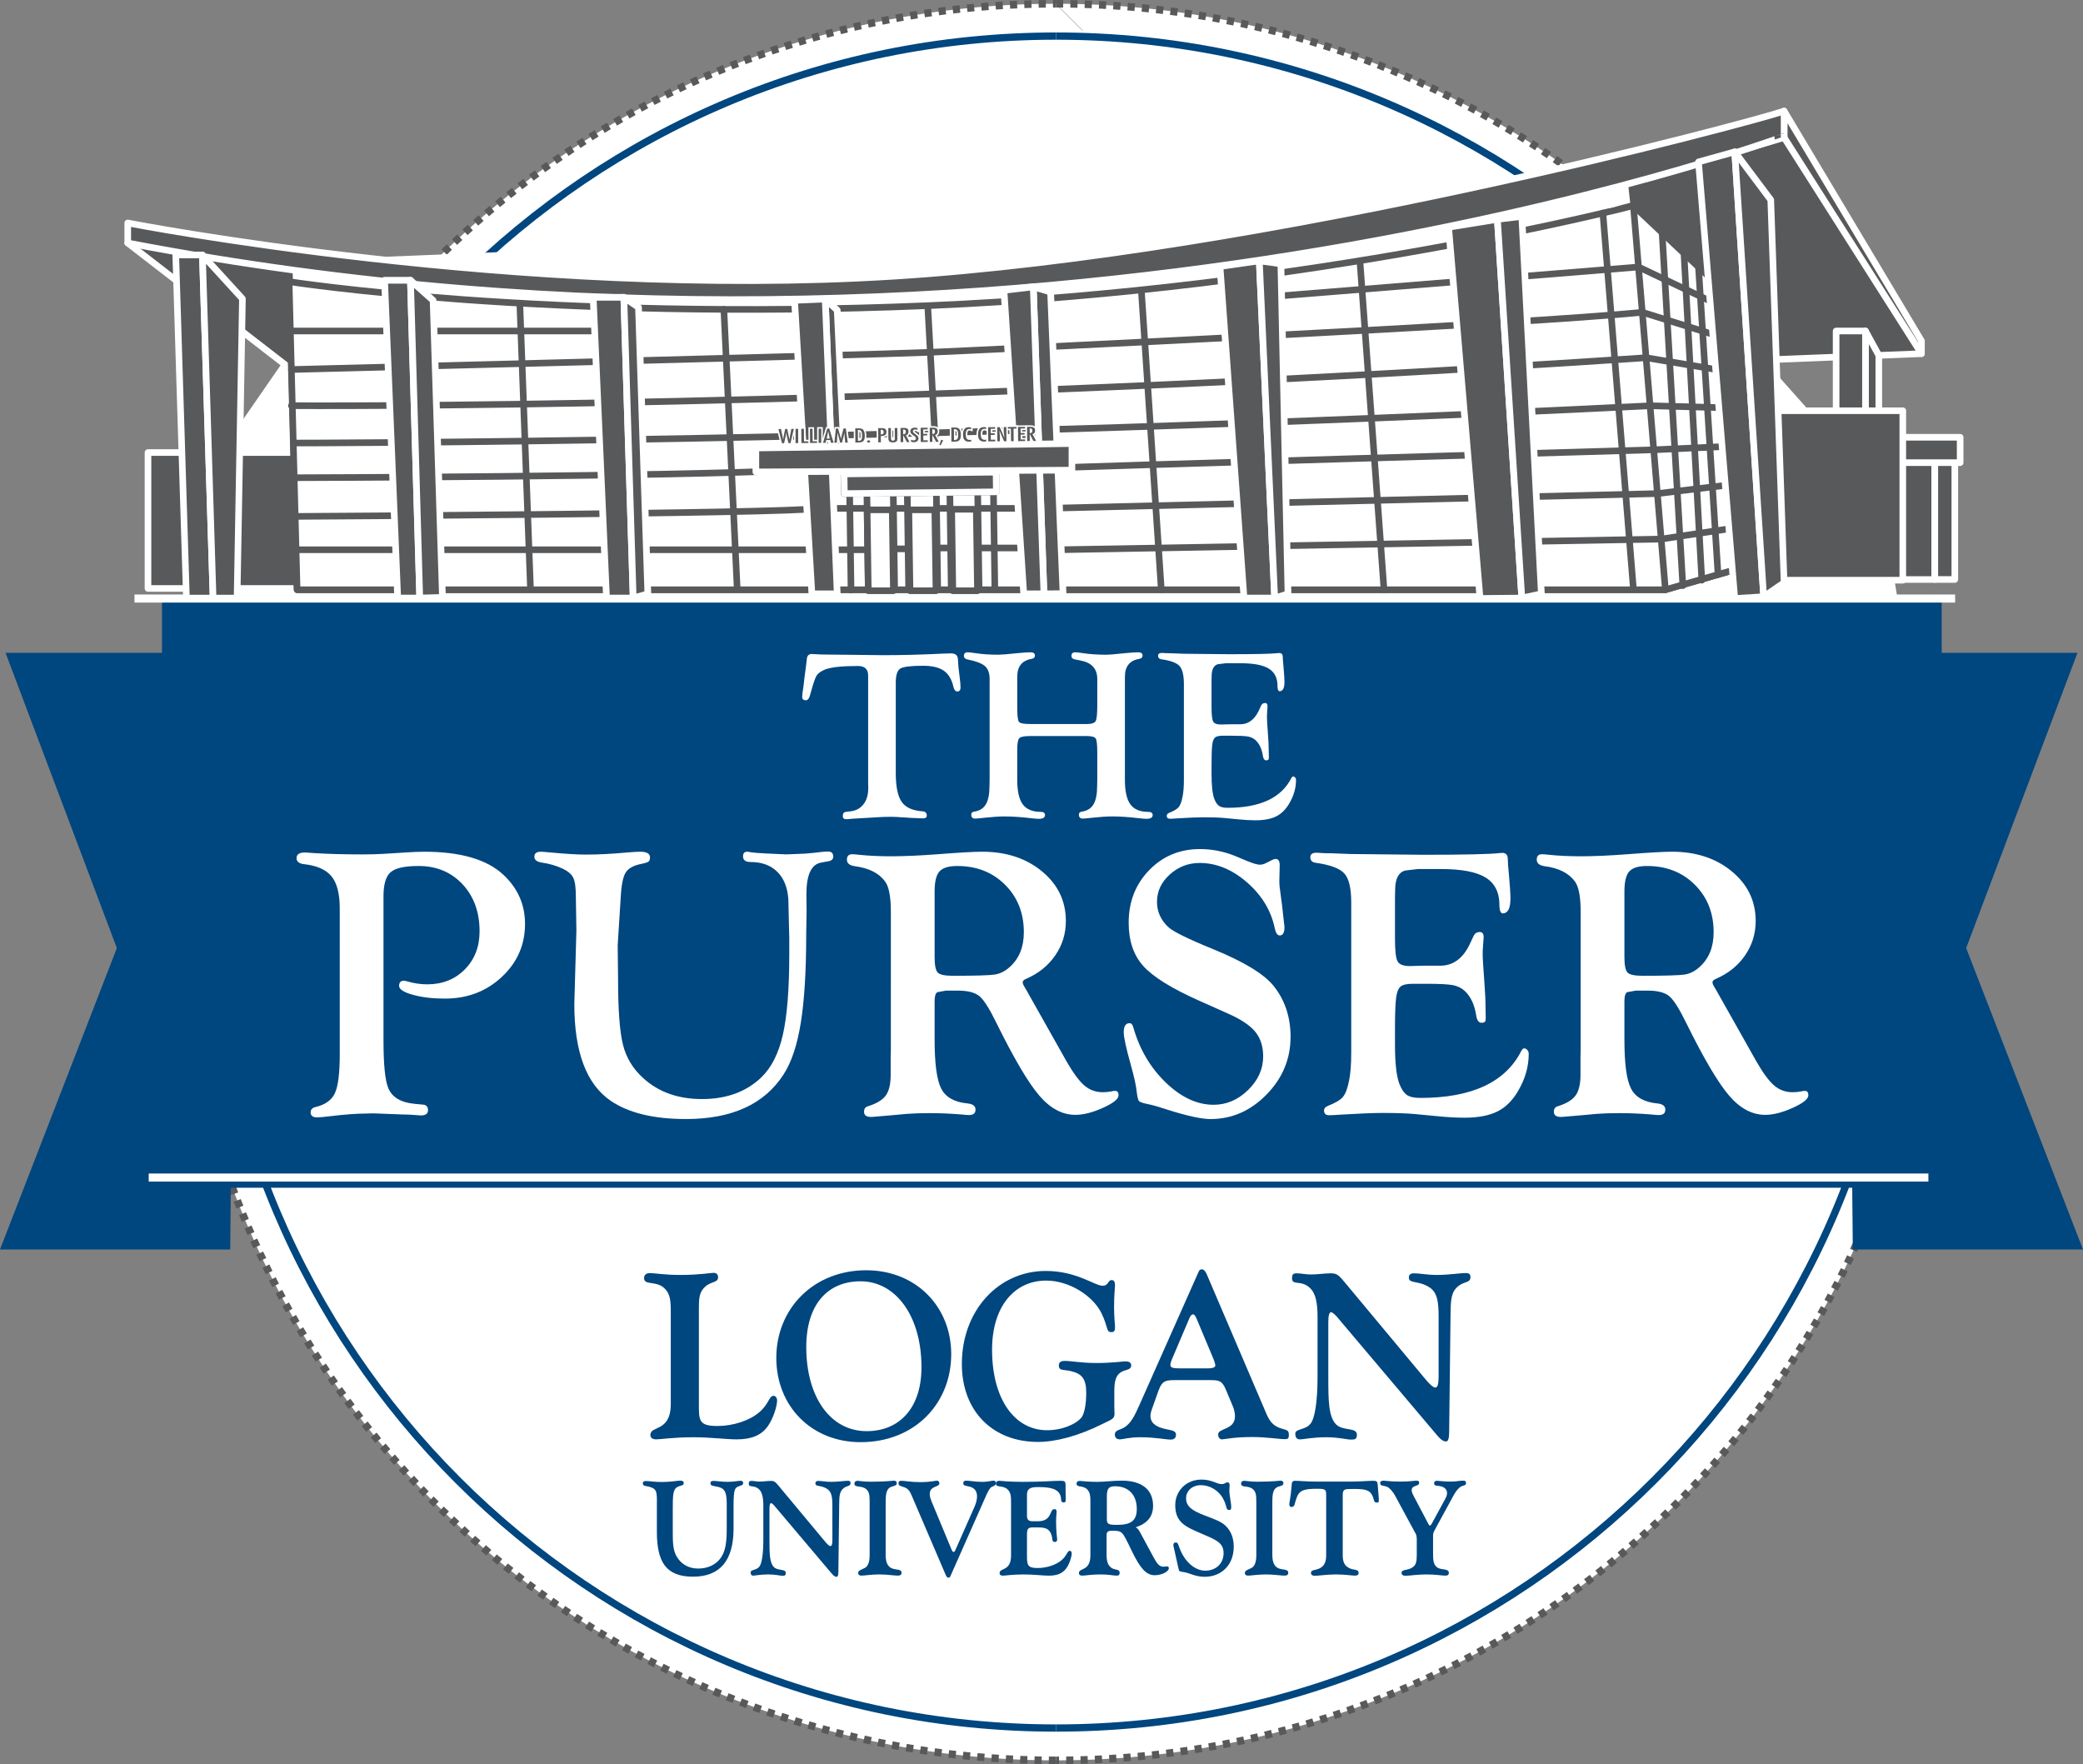 <?xml version="1.0" encoding="utf-8"?>
<!-- Generator: Adobe Illustrator 16.0.3, SVG Export Plug-In . SVG Version: 6.00 Build 0)  -->
<!DOCTYPE svg PUBLIC "-//W3C//DTD SVG 1.1//EN" "http://www.w3.org/Graphics/SVG/1.1/DTD/svg11.dtd">
<svg version="1.1" id="Layer_1" xmlns="http://www.w3.org/2000/svg" xmlns:xlink="http://www.w3.org/1999/xlink" x="0px" y="0px"
	 width="222.529px" height="188.45px" viewBox="0 0 222.529 188.45" enable-background="new 0 0 222.529 188.45"
	 xml:space="preserve">
<rect x="0" y="0" width="222.529" height="188.45" fill="#808080" stroke="none"/>
<g>
	<path fill="#FFFFFF" d="M203.88,94.345c0,50.326-40.797,91.123-91.123,91.123c-50.327,0-91.125-40.797-91.125-91.123
		c0-50.326,40.797-91.124,91.125-91.124C163.083,3.221,203.88,44.019,203.88,94.345"/>
	<path fill="#FFFFFF" d="M112.757,14.818l7.208-7.208l-7.181-7.179l0.031-0.029c-0.02,0-0.039,0.001-0.059,0.001l-0.001-0.001
		l-0.001,0.001C60.964,0.435,18.991,42.427,18.991,94.224l86.587-86.585L112.757,14.818z"/>
	<path fill="#FFFFFF" d="M112.815,0.402l93.821,93.822C206.637,42.408,164.631,0.402,112.815,0.402"/>
	<path fill="#FFFFFF" d="M120.023,180.841l-7.209-7.209l-7.206,7.209L18.991,94.224c0,51.818,42.006,93.824,93.824,93.824h0.001
		c51.815,0,93.821-42.006,93.821-93.824L120.023,180.841z"/>
	<path fill="none" stroke="#58595B" stroke-width="0.804" stroke-miterlimit="10" stroke-dasharray="0.766,0.766" d="M112.815,0.402
		c51.815,0,93.821,42.006,93.821,93.822"/>
	<path fill="none" stroke="#58595B" stroke-width="0.804" stroke-miterlimit="10" stroke-dasharray="0.766,0.766" d="M18.991,94.224
		c0-51.816,42.006-93.822,93.825-93.822"/>
	<path fill="none" stroke="#58595B" stroke-width="0.804" stroke-miterlimit="10" stroke-dasharray="0.766,0.766" d="
		M112.815,188.048c-51.818,0-93.824-42.006-93.824-93.824"/>
	<path fill="none" stroke="#58595B" stroke-width="0.804" stroke-miterlimit="10" stroke-dasharray="0.766,0.766" d="
		M206.639,94.224c0,51.818-42.008,93.824-93.823,93.824"/>
	<path fill="none" stroke="#00467F" stroke-width="0.775" stroke-miterlimit="10" d="M112.815,3.855
		c49.909,0,90.368,40.461,90.368,90.369"/>
	<path fill="none" stroke="#00467F" stroke-width="0.775" stroke-miterlimit="10" d="M22.444,94.224
		c0-49.908,40.46-90.369,90.37-90.369"/>
	<path fill="none" stroke="#00467F" stroke-width="0.775" stroke-miterlimit="10" d="M112.815,184.595
		c-49.91,0-90.371-40.459-90.371-90.371"/>
	<path fill="none" stroke="#00467F" stroke-width="0.775" stroke-miterlimit="10" d="M203.185,94.224
		c0,49.91-40.46,90.371-90.369,90.371"/>
	<polygon fill="#00467F" points="25.188,69.738 0.592,69.738 12.484,101.279 0,133.474 24.594,133.474 	"/>
	<polygon fill="#00467F" points="197.343,69.738 221.938,69.738 210.047,101.279 222.529,133.474 197.936,133.474 	"/>
	<rect x="17.308" y="64.109" fill="#00467F" width="190.126" height="62.771"/>
	<path fill="#FFFFFF" d="M95.697,72.917v9.666c0,1.445,0.21,2.469,0.63,3.074c0.419,0.602,1.159,0.938,2.22,1.008
		c0.308,0.025,0.462,0.176,0.462,0.455c0,0.201-0.133,0.301-0.398,0.301c-0.06,0-0.167-0.004-0.321-0.012l-0.963-0.039l-1.604-0.103
		c-0.129-0.008-0.3-0.012-0.514-0.012c-0.496,0-0.941,0.012-1.334,0.039l-2.837,0.166c-0.3,0.035-0.505,0.051-0.616,0.051
		c-0.266,0-0.394-0.114-0.385-0.338c0.009-0.192,0.051-0.315,0.128-0.373c0.077-0.057,0.243-0.094,0.501-0.11
		c0.667-0.043,1.182-0.285,1.545-0.726c0.365-0.44,0.547-1.043,0.547-1.803l-0.013-0.605V72.159c0-0.676-0.364-1.015-1.092-1.015
		c-1.711,0-2.879,0.125-3.504,0.375c-0.453,0.189-0.754,0.402-0.904,0.636c-0.15,0.239-0.353,0.822-0.61,1.76l-0.103,0.359
		c-0.093,0.354-0.239,0.53-0.436,0.53c-0.282,0-0.415-0.133-0.397-0.397c0.008-0.24,0.051-0.574,0.127-1.002l0.129-1.117
		l0.153-1.144l0.09-0.782c0.035-0.334,0.214-0.5,0.539-0.5c0.086,0,0.232,0.008,0.437,0.026c0.334,0.025,0.808,0.037,1.425,0.037
		l2.618,0.027l3.119,0.037c2.011,0,4.142-0.054,6.392-0.166c0.445-0.017,0.732-0.025,0.86-0.025c0.471,0,0.719,0.195,0.745,0.59
		l0.064,0.925c0.009,0.145,0.052,0.491,0.128,1.039c0.061,0.454,0.09,0.817,0.09,1.09c0,0.284-0.115,0.424-0.346,0.424
		c-0.197,0-0.333-0.164-0.411-0.49c-0.179-0.799-0.524-1.375-1.032-1.729c-0.51-0.351-1.249-0.527-2.215-0.527
		c-1.301,0-2.112,0.1-2.433,0.301C95.857,71.622,95.697,72.12,95.697,72.917"/>
	<path fill="#FFFFFF" d="M116.093,78.628h-6.084c-0.606,0-0.98,0.08-1.124,0.238c-0.142,0.157-0.212,0.574-0.212,1.25v3.19
		c0,1.213,0.197,2.088,0.592,2.621c0.392,0.533,1.038,0.801,1.937,0.801c0.29,0,0.437,0.113,0.437,0.339
		c0,0.272-0.223,0.405-0.667,0.405c-0.153,0-0.458-0.026-0.91-0.076c-1.011-0.122-1.94-0.18-2.786-0.18
		c-0.532,0-1.238,0.047-2.118,0.141c-0.522,0.06-0.853,0.089-0.989,0.089c-0.273,0-0.41-0.142-0.41-0.429
		c0-0.184,0.106-0.289,0.32-0.313c0.582-0.096,0.999-0.361,1.251-0.797c0.253-0.435,0.379-1.099,0.379-1.988l0.013-0.691V72.53
		c0-0.625-0.169-1.084-0.507-1.381c-0.338-0.292-0.965-0.529-1.88-0.71c-0.241-0.051-0.36-0.178-0.36-0.379
		c0-0.252,0.138-0.379,0.411-0.379c0.154,0,0.436,0.033,0.847,0.095c0.693,0.11,1.507,0.163,2.439,0.163
		c0.318,0,0.992-0.055,2.029-0.166c0.616-0.061,1.082-0.092,1.399-0.092c0.308,0,0.462,0.119,0.462,0.355
		c0,0.19-0.123,0.309-0.372,0.352c-1.011,0.172-1.516,0.806-1.516,1.91v3.293c0,0.871,0.063,1.381,0.187,1.529
		c0.124,0.151,0.537,0.225,1.239,0.225h5.993c0.521,0,0.842-0.106,0.957-0.315c0.115-0.211,0.173-0.789,0.173-1.738v-2.76
		c0-1.095-0.604-1.756-1.811-1.976l-0.59-0.117c-0.241-0.043-0.359-0.17-0.359-0.379c0-0.252,0.138-0.379,0.41-0.379
		c0.154,0,0.438,0.033,0.848,0.095c0.702,0.11,1.519,0.163,2.452,0.163c0.324,0,1.001-0.055,2.027-0.166
		c0.617-0.061,1.082-0.092,1.399-0.092c0.308,0,0.463,0.119,0.463,0.355c0,0.19-0.124,0.309-0.372,0.352
		c-1.012,0.172-1.516,0.806-1.516,1.91v11.008c0,1.213,0.194,2.088,0.584,2.621c0.39,0.533,1.024,0.801,1.905,0.801
		c0.318,0,0.477,0.113,0.477,0.339c0,0.272-0.224,0.405-0.668,0.405c-0.153,0-0.453-0.026-0.898-0.076
		c-1.019-0.122-1.947-0.18-2.786-0.18c-0.539,0-1.25,0.047-2.131,0.141c-0.521,0.06-0.851,0.089-0.988,0.089
		c-0.272,0-0.41-0.142-0.41-0.429c0-0.184,0.106-0.289,0.32-0.313c0.582-0.096,0.999-0.359,1.251-0.797
		c0.253-0.435,0.379-1.097,0.379-1.986l0.014-0.691v-2.821c0-0.836-0.056-1.342-0.167-1.517
		C116.945,78.716,116.622,78.628,116.093,78.628"/>
	<path fill="#FFFFFF" d="M129.43,72.777v2.783c0,0.797,0.059,1.303,0.174,1.516c0.115,0.215,0.395,0.32,0.84,0.32l0.386-0.012
		l0.564-0.013h1.091c0.847,0,1.502-0.467,1.964-1.399l0.295-0.631c0.078-0.15,0.206-0.232,0.385-0.242
		c0.188-0.009,0.283,0.108,0.283,0.348c0,0.068-0.013,0.258-0.039,0.566c-0.017,0.223-0.025,0.412-0.025,0.565
		c0,0.275,0.038,0.92,0.115,1.929c0.052,0.663,0.076,1.237,0.076,1.725l0.015,0.656c0,0.119-0.015,0.202-0.039,0.244
		c-0.034,0.051-0.103,0.08-0.206,0.09c-0.214,0.018-0.346-0.146-0.396-0.488c-0.111-0.727-0.369-1.279-0.771-1.656
		c-0.224-0.205-0.495-0.336-0.815-0.399c-0.321-0.058-0.923-0.088-1.804-0.088h-0.873c-0.409,0-0.691,0.061-0.84,0.186
		c-0.15,0.125-0.251,0.373-0.302,0.75c-0.052,0.426-0.077,1.102-0.077,2.023v1.155c0,1.205,0.094,2.07,0.281,2.601
		c0.146,0.385,0.318,0.645,0.515,0.781c0.195,0.137,0.501,0.206,0.912,0.206c3.474,0,5.744-1.057,6.814-3.172
		c0.061-0.102,0.111-0.159,0.154-0.166c0.086-0.018,0.164,0.01,0.238,0.084c0.071,0.074,0.109,0.166,0.109,0.277
		c0,0.84-0.228,1.654-0.682,2.445c-0.376,0.668-0.847,1.147-1.411,1.436c-0.566,0.287-1.314,0.43-2.246,0.43
		c-0.549,0-1.156-0.034-1.823-0.102l-1.489-0.143c-0.548-0.05-1.288-0.076-2.222-0.076c-0.624,0-1.574,0.039-2.849,0.116
		c-0.351,0.027-0.604,0.039-0.757,0.039c-0.205,0-0.316-0.096-0.334-0.288c-0.008-0.158,0.086-0.275,0.283-0.355
		c0.486-0.188,0.818-0.387,0.993-0.596c0.176-0.209,0.315-0.582,0.417-1.121c0.096-0.453,0.143-1.068,0.143-1.846V73.091
		c0-0.955-0.156-1.605-0.469-1.947c-0.312-0.342-0.961-0.58-1.944-0.717c-0.232-0.037-0.347-0.162-0.347-0.38
		c0-0.2,0.141-0.299,0.424-0.299c0.059,0,0.188,0.007,0.384,0.023c0.155,0.01,0.365,0.014,0.631,0.014l1.295,0.052l4.865,0.049
		c2.799,0,4.521-0.037,5.174-0.115c0.068-0.008,0.128-0.012,0.178-0.012c0.248,0,0.373,0.143,0.373,0.424
		c0,0.197,0.025,0.549,0.077,1.053c0.068,0.744,0.104,1.279,0.104,1.603c0,0.651-0.168,0.987-0.501,1.002
		c-0.162,0.008-0.244-0.181-0.244-0.566c0-0.852-0.312-1.467-0.932-1.852c-0.62-0.38-1.623-0.574-3.009-0.574h-1.566l-0.873,0.106
		c-0.436,0.136-0.655,0.566-0.655,1.295L129.43,72.777z"/>
	<path fill="#FFFFFF" d="M40.969,95.736v15.402c0,2.571,0.169,4.268,0.509,5.092c0.406,0.988,1.347,1.549,2.824,1.686l0.874,0.083
		c0.366,0.024,0.549,0.226,0.549,0.597c0,0.373-0.258,0.559-0.772,0.559c-0.122,0-0.319-0.014-0.589-0.041
		c-0.434-0.041-0.881-0.061-1.342-0.061l-3.15-0.121l-0.793,0.021c-0.962,0-2.276,0.099-3.942,0.299
		c-0.543,0.069-0.97,0.108-1.281,0.108c-0.433,0-0.657-0.168-0.671-0.5c-0.014-0.313,0.156-0.516,0.508-0.6
		c1.044-0.242,1.738-0.738,2.083-1.482c0.346-0.744,0.519-2.119,0.519-4.121V97.017c0-1.554-0.294-2.693-0.884-3.41
		c-0.59-0.719-1.582-1.152-2.978-1.299c-0.502-0.068-0.751-0.283-0.751-0.642c0-0.399,0.291-0.598,0.874-0.598
		c0.148,0,0.467,0.02,0.954,0.061c1.49,0.093,3.218,0.142,5.183,0.142c0.935,0,1.707-0.021,2.317-0.062l2.256-0.141
		c0.758-0.053,1.449-0.082,2.073-0.082c3.834,0,6.632,0.807,8.393,2.418c1.571,1.451,2.357,3.211,2.357,5.285
		c0,2.236-0.826,4.125-2.479,5.67c-1.653,1.545-3.678,2.316-6.076,2.316c-1.301,0-2.442-0.134-3.425-0.406
		c-0.982-0.269-1.473-0.59-1.473-0.955c0-0.365,0.169-0.549,0.509-0.549c0.081,0,0.19,0.02,0.327,0.061
		c0.746,0.219,1.466,0.326,2.158,0.326c1.63,0,2.971-0.529,4.024-1.594c1.052-1.06,1.579-2.418,1.579-4.068
		c0-2.057-0.608-3.733-1.823-5.033c-1.215-1.297-2.78-1.948-4.695-1.948c-1.479,0-2.473,0.221-2.982,0.661
		C41.224,93.609,40.969,94.465,40.969,95.736"/>
	<path fill="#FFFFFF" d="M79.768,90.986c0.094-0.014,0.251,0.008,0.469,0.061c0.229,0.041,0.766,0.082,1.608,0.123l2.159,0.099
		L86,91.188c0.678-0.053,1.275-0.113,1.793-0.183c0.244-0.026,0.466-0.041,0.672-0.041c0.365,0,0.55,0.179,0.55,0.541
		c0,0.275-0.172,0.441-0.51,0.496l-0.772,0.142c-1.057,0.176-1.585,1.307-1.585,3.393l0.02,1.765l-0.04,2.5
		c0,3.913-0.193,7.067-0.579,9.463c-0.386,2.397-1.006,4.244-1.86,5.543c-2.047,3.155-5.515,4.733-10.405,4.733
		c-3.455,0-6.138-0.649-8.048-1.951c-2.588-1.774-3.882-5.211-3.882-10.315l0.223-7.861l-0.06-3.694
		c0-0.921-0.092-1.572-0.275-1.951s-0.559-0.705-1.128-0.974c-0.665-0.313-1.409-0.53-2.235-0.651
		c-0.529-0.082-0.793-0.291-0.793-0.621c0-0.357,0.229-0.537,0.69-0.537c0.149,0,0.425,0.02,0.831,0.061
		c1.718,0.162,3.044,0.244,3.977,0.244c1.326,0,2.794-0.075,4.404-0.225c0.648-0.053,1.115-0.08,1.399-0.08
		c0.704,0,1.055,0.199,1.055,0.6c0,0.22-0.053,0.371-0.163,0.453c-0.108,0.084-0.365,0.166-0.772,0.248
		c-0.826,0.162-1.381,0.47-1.666,0.924c-0.285,0.455-0.461,1.339-0.529,2.654l-0.324,5.119l0.041,3.598
		c0,3.281,0.172,5.613,0.518,7.002c0.345,1.388,1.06,2.58,2.145,3.566c1.638,1.506,3.738,2.256,6.299,2.256
		c2.614,0,4.728-0.772,6.341-2.316c1.083-1.043,1.853-2.567,2.306-4.573c0.453-2.004,0.68-4.883,0.68-8.638v-1.645l-0.1-4.166
		c-0.082-1.26-0.475-2.24-1.178-2.937c-0.707-0.7-1.661-1.047-2.867-1.047c-0.529,0-0.792-0.2-0.792-0.6
		C79.381,91.166,79.51,91.002,79.768,90.986"/>
	<path fill="#FFFFFF" d="M99.846,111.077c0,2.571,0.237,4.313,0.711,5.223c0.474,0.914,1.409,1.439,2.805,1.574
		c0.569,0.055,0.854,0.275,0.854,0.66c0,0.387-0.231,0.58-0.692,0.58c-0.15,0-0.426-0.021-0.833-0.063
		c-1.166-0.094-2.29-0.143-3.373-0.143c-0.908,0-1.716,0.028-2.42,0.078l-1.706,0.157l-1.362,0.114
		c-0.379,0.037-0.644,0.058-0.793,0.058c-0.487,0-0.731-0.187-0.731-0.56c0-0.303,0.134-0.496,0.407-0.577
		c0.92-0.284,1.557-0.667,1.91-1.147c0.352-0.478,0.529-1.213,0.529-2.199v-1.926l0.019-0.791V97.437
		c0-1.621-0.202-2.711-0.609-3.266c-0.664-0.904-1.747-1.451-3.252-1.641c-0.555-0.082-0.833-0.316-0.833-0.701
		c0-0.387,0.189-0.578,0.569-0.578c0.148,0,0.393,0.018,0.732,0.061c1.043,0.107,2.187,0.16,3.434,0.16
		c1.369,0,3.028-0.073,4.98-0.221c2.288-0.178,3.867-0.267,4.735-0.267c2.574,0,4.708,0.703,6.402,2.107
		c1.693,1.404,2.539,3.17,2.539,5.299c0,1.344-0.375,2.562-1.127,3.66c-0.752,1.099-1.787,1.934-3.099,2.504
		c-0.273,0.107-0.4,0.242-0.386,0.404c0.012,0.137,0.082,0.299,0.203,0.488c0.121,0.19,0.305,0.508,0.547,0.954l1.81,3.21
		l2.093,3.715c0.718,1.26,1.359,2.131,1.92,2.619c0.564,0.489,1.224,0.731,1.983,0.731c0.31,0,0.601-0.026,0.873-0.08
		c0.164-0.041,0.311-0.063,0.446-0.063c0.245,0,0.367,0.159,0.367,0.469c0,0.393-0.555,0.84-1.663,1.34
		c-1.109,0.502-2.093,0.752-2.95,0.752c-1.393,0-2.678-0.684-3.853-2.053c-1.178-1.369-2.704-3.955-4.584-7.763
		c-0.731-1.502-1.333-2.456-1.807-2.856c-0.475-0.398-1.247-0.6-2.316-0.6h-1.26l-0.915,0.164c-0.203,0.106-0.305,0.432-0.305,0.973
		V111.077z M99.846,95.212v7.033c0,0.867,0.112,1.416,0.335,1.647c0.225,0.23,0.758,0.345,1.6,0.345c2.416,0,3.914-0.045,4.49-0.132
		c0.579-0.088,1.117-0.362,1.62-0.823c0.991-0.894,1.487-2.127,1.487-3.699c0-2.045-0.669-3.736-2.007-5.072
		c-1.338-1.334-3.039-2.002-5.101-2.002c-0.924,0-1.558,0.195-1.905,0.58C100.02,93.476,99.846,94.183,99.846,95.212"/>
	<path fill="#FFFFFF" d="M128.196,90.701c1.272,0,2.519,0.244,3.738,0.732l1.36,0.569c0.61,0.244,1.043,0.367,1.301,0.367
		c0.191,0,0.386-0.047,0.59-0.143l0.774-0.386c0.106-0.053,0.216-0.082,0.325-0.082c0.286,0,0.428,0.224,0.428,0.671l-0.04,1.647
		c0,0.256,0.012,0.502,0.04,0.73l0.264,1.993l0.203,1.849c0.027,0.162,0.041,0.299,0.041,0.406c0,0.585-0.171,0.874-0.508,0.874
		c-0.244,0-0.42-0.256-0.529-0.77c-0.393-1.891-1.384-3.527-2.971-4.906c-1.588-1.377-3.271-2.067-5.049-2.067
		c-1.223,0-2.287,0.411-3.196,1.235c-0.909,0.822-1.364,1.797-1.364,2.916c0,1.039,0.401,1.937,1.2,2.691
		c0.518,0.488,2.125,1.279,4.825,2.377c3.215,1.317,5.346,2.604,6.391,3.863c1.234,1.518,1.853,3.348,1.853,5.491
		c0,2.357-0.854,4.412-2.562,6.16c-1.707,1.75-3.707,2.624-5.996,2.624c-0.934,0-2.418-0.319-4.449-0.955
		c-0.949-0.313-1.647-0.517-2.095-0.61c-0.623-0.123-0.984-0.24-1.088-0.355c-0.1-0.115-0.186-0.465-0.253-1.047
		c-0.067-0.637-0.271-1.559-0.609-2.766c-0.516-1.839-0.772-3.019-0.772-3.535c0-0.65,0.209-0.974,0.63-0.974
		c0.189,0,0.325,0.162,0.406,0.484c0.666,2.326,1.819,4.279,3.461,5.861s3.344,2.371,5.108,2.371c1.369,0,2.595-0.521,3.674-1.57
		c1.079-1.047,1.617-2.246,1.617-3.596c0-1.068-0.28-1.945-0.845-2.634c-0.563-0.69-1.536-1.336-2.92-1.946l-3.094-1.381
		c-2.917-1.3-4.898-2.531-5.943-3.691c-1.045-1.158-1.566-2.699-1.566-4.627c0-2.234,0.727-4.107,2.185-5.611
		C124.216,91.455,126.028,90.701,128.196,90.701"/>
	<path fill="#FFFFFF" d="M149.028,95.884v4.41c0,1.26,0.091,2.059,0.275,2.399c0.182,0.339,0.625,0.507,1.33,0.507l0.609-0.019
		l0.894-0.022h1.729c1.342,0,2.378-0.738,3.109-2.215l0.468-0.996c0.122-0.244,0.324-0.373,0.609-0.386
		c0.297-0.012,0.448,0.17,0.448,0.55c0,0.11-0.022,0.407-0.062,0.895c-0.028,0.355-0.041,0.654-0.041,0.898
		c0,0.434,0.062,1.452,0.184,3.055c0.081,1.045,0.121,1.955,0.121,2.729l0.021,1.039c0,0.189-0.021,0.318-0.061,0.386
		c-0.055,0.083-0.162,0.129-0.325,0.143c-0.339,0.027-0.548-0.23-0.63-0.773c-0.177-1.151-0.582-2.024-1.22-2.62
		c-0.354-0.328-0.782-0.535-1.29-0.632c-0.509-0.094-1.462-0.141-2.856-0.141h-1.381c-0.651,0-1.095,0.098-1.33,0.293
		c-0.239,0.197-0.398,0.592-0.479,1.189c-0.081,0.674-0.122,1.743-0.122,3.204v1.826c0,1.908,0.148,3.281,0.446,4.119
		c0.232,0.607,0.501,1.021,0.815,1.238c0.31,0.217,0.792,0.324,1.442,0.324c5.499,0,9.096-1.673,10.791-5.019
		c0.094-0.164,0.176-0.25,0.243-0.266c0.136-0.025,0.262,0.018,0.375,0.133c0.116,0.117,0.175,0.262,0.175,0.439
		c0,1.333-0.359,2.622-1.078,3.872c-0.598,1.06-1.341,1.815-2.234,2.272c-0.895,0.455-2.081,0.683-3.557,0.683
		c-0.867,0-1.83-0.056-2.888-0.162l-2.356-0.224c-0.866-0.082-2.039-0.123-3.516-0.123c-0.989,0-2.494,0.063-4.513,0.184
		c-0.556,0.041-0.956,0.061-1.199,0.061c-0.324,0-0.502-0.151-0.527-0.457c-0.015-0.248,0.135-0.436,0.447-0.559
		c0.772-0.299,1.297-0.613,1.574-0.943c0.278-0.332,0.497-0.924,0.661-1.777c0.148-0.717,0.224-1.69,0.224-2.922v-16.09
		c0-1.516-0.247-2.545-0.742-3.084c-0.494-0.543-1.521-0.922-3.079-1.139c-0.365-0.054-0.549-0.256-0.549-0.601
		c0-0.317,0.225-0.473,0.671-0.473c0.095,0,0.298,0.012,0.608,0.039c0.245,0.014,0.577,0.022,0.996,0.022l2.054,0.08l7.702,0.08
		c4.432,0,7.16-0.061,8.191-0.182c0.107-0.014,0.203-0.021,0.283-0.021c0.393,0,0.591,0.224,0.591,0.672
		c0,0.312,0.041,0.867,0.121,1.665c0.107,1.178,0.162,2.028,0.162,2.542c0,1.029-0.264,1.558-0.792,1.585
		c-0.258,0.014-0.386-0.287-0.386-0.898c0-1.348-0.492-2.324-1.474-2.93c-0.982-0.605-2.571-0.91-4.767-0.91h-2.479l-1.381,0.164
		c-0.69,0.217-1.037,0.903-1.037,2.053L149.028,95.884z"/>
	<path fill="#FFFFFF" d="M173.539,111.077c0,2.571,0.235,4.313,0.712,5.223c0.473,0.914,1.407,1.439,2.804,1.574
		c0.569,0.055,0.853,0.275,0.853,0.66c0,0.387-0.229,0.58-0.69,0.58c-0.15,0-0.426-0.021-0.833-0.063
		c-1.166-0.094-2.29-0.143-3.373-0.143c-0.909,0-1.716,0.028-2.42,0.078l-1.706,0.157l-1.363,0.114
		c-0.379,0.037-0.643,0.058-0.792,0.058c-0.487,0-0.73-0.187-0.73-0.56c0-0.303,0.134-0.496,0.406-0.577
		c0.92-0.284,1.558-0.667,1.909-1.147c0.353-0.478,0.53-1.213,0.53-2.199v-1.926l0.019-0.791V97.437
		c0-1.621-0.203-2.711-0.608-3.266c-0.664-0.904-1.747-1.451-3.252-1.641c-0.557-0.082-0.833-0.316-0.833-0.701
		c0-0.387,0.188-0.578,0.568-0.578c0.148,0,0.394,0.018,0.731,0.061c1.044,0.107,2.188,0.16,3.435,0.16
		c1.368,0,3.028-0.073,4.98-0.221c2.288-0.178,3.867-0.267,4.733-0.267c2.573,0,4.708,0.703,6.402,2.107
		c1.694,1.404,2.541,3.17,2.541,5.299c0,1.344-0.375,2.562-1.129,3.66c-0.751,1.099-1.786,1.934-3.098,2.504
		c-0.273,0.107-0.4,0.242-0.387,0.404c0.013,0.137,0.081,0.299,0.202,0.488c0.122,0.19,0.307,0.508,0.549,0.954l1.811,3.21
		l2.092,3.715c0.718,1.26,1.359,2.131,1.92,2.619c0.564,0.489,1.224,0.731,1.983,0.731c0.31,0,0.601-0.026,0.873-0.08
		c0.164-0.041,0.311-0.063,0.446-0.063c0.243,0,0.365,0.159,0.365,0.469c0,0.393-0.553,0.84-1.663,1.34
		c-1.107,0.502-2.09,0.752-2.949,0.752c-1.392,0-2.679-0.684-3.852-2.053c-1.178-1.369-2.705-3.955-4.584-7.763
		c-0.731-1.502-1.333-2.456-1.807-2.856c-0.477-0.398-1.247-0.6-2.316-0.6h-1.261l-0.914,0.164
		c-0.204,0.106-0.305,0.432-0.305,0.973V111.077z M173.539,95.212v7.033c0,0.867,0.11,1.416,0.335,1.647
		c0.225,0.23,0.758,0.345,1.6,0.345c2.416,0,3.914-0.045,4.49-0.132c0.578-0.088,1.117-0.362,1.62-0.823
		c0.99-0.894,1.486-2.127,1.486-3.699c0-2.045-0.67-3.736-2.008-5.072c-1.337-1.334-3.039-2.002-5.1-2.002
		c-0.924,0-1.56,0.195-1.905,0.58C173.713,93.476,173.539,94.183,173.539,95.212"/>
	<path fill="#00467F" d="M71.659,140.173v9.808c0,1.149-0.3,1.901-1,2.351c-0.626,0.377-1.176,0.401-1.176,0.978
		c0,0.274,0.225,0.448,0.625,0.448c0.475,0,1.826-0.225,3.953-0.225c1.901,0,3.453,0.225,4.654,0.225
		c1.551,0,2.626-0.426,3.326-1.426c0.626-0.899,0.976-2.201,0.976-2.724c0-0.301-0.175-0.502-0.375-0.502
		c-0.499,0-0.476,0.875-1.551,1.774c-1.027,0.877-2.776,1.451-4.455,1.451c-1.974,0-1.974-0.599-1.974-2.301v-10.107
		c0-1.149,0-1.877,0.676-2.477c0.624-0.574,1.374-0.4,1.374-1c0-0.3-0.174-0.476-0.475-0.476c-0.325,0-1.525,0.226-3.552,0.226
		c-1.676,0-2.777-0.201-3.252-0.201c-0.425,0-0.626,0.226-0.626,0.528c0,0.824,1.251,0.248,2.152,1.074
		C71.61,138.196,71.659,138.946,71.659,140.173"/>
	<path fill-rule="evenodd" clip-rule="evenodd" fill="#00467F" d="M82.933,145.052c0,5.155,3.752,9.006,9.006,9.006
		c5.755,0,9.681-4.103,9.681-9.406c0-5.055-3.751-8.957-9.08-8.957C86.884,135.694,82.933,139.823,82.933,145.052 M86.134,143.901
		c0-4.555,2.277-7.028,5.804-7.028c3.728,0,6.505,3.675,6.505,9.179c0,4.354-2.352,6.83-5.854,6.83
		C88.687,152.882,86.134,149.207,86.134,143.901"/>
	<path fill="#00467F" d="M119.043,150.206v-1.524c0-1.028,0.125-1.627,0.575-2.004c0.502-0.424,1.227-0.25,1.227-0.825
		c0-0.3-0.227-0.425-0.626-0.425c-0.326,0-1.352,0.175-3.152,0.175c-1.476,0-2.601-0.224-3.327-0.224
		c-0.425,0-0.625,0.147-0.625,0.497c0,0.578,0.5,0.402,1.325,0.602c1.151,0.276,1.603,0.827,1.603,2.301
		c0,1.326-0.227,2.254-0.478,2.604c-0.524,0.698-2,1.399-3.702,1.399c-3.478,0-5.879-3.326-5.879-8.604
		c0-4.629,2.401-7.381,5.78-7.381c2.451,0,4.978,1.601,5.904,3.476c0.724,1.479,0.5,2.028,1.022,2.028
		c0.353,0,0.428-0.125,0.428-0.55c0-0.277-0.1-1.002-0.1-2.129c0-1.352,0.1-2.1,0.1-2.325c0-0.375-0.125-0.552-0.351-0.552
		c-0.451,0-0.3,0.603-0.975,0.603c-0.853,0-2.753-1.579-6.079-1.579c-5.053,0-8.957,4.23-8.957,9.936
		c0,5.027,3.278,8.328,8.131,8.328c1.876,0,4.302-0.625,6.905-1.926c0.876-0.449,1.274-0.5,1.274-1.074
		C119.067,150.854,119.043,150.581,119.043,150.206"/>
	<path fill-rule="evenodd" clip-rule="evenodd" fill="#00467F" d="M121.706,150.132c-0.5,1.123-0.875,1.875-1.552,2.324
		c-0.5,0.326-1.052,0.276-1.052,0.803c0,0.322,0.201,0.5,0.552,0.5c0.275,0,0.975-0.227,2.177-0.227c1.6,0,2.703,0.25,3.228,0.25
		c0.373,0,0.574-0.173,0.574-0.523c0-0.401-0.4-0.453-1.001-0.578c-1.15-0.225-1.726-0.674-1.726-1.426
		c0-0.248,0.074-0.522,0.199-0.85l0.676-1.9c0.399-1.076,0.825-1.076,1.952-1.076h3.251h0.277c0.999,0,1.299,0.05,1.724,1.076
		l0.702,1.676c0.173,0.4,0.249,0.802,0.249,1.102c0,1.5-1.801,1.25-1.801,1.95c0,0.3,0.174,0.526,0.402,0.526
		c0.249,0,1.3-0.25,3.175-0.25c1.676,0,2.878,0.226,3.529,0.226c0.35,0,0.448-0.049,0.448-0.476c0-0.526-0.251-0.477-0.925-0.7
		c-0.8-0.276-1.15-0.776-1.502-1.603l-6.377-14.91c-0.126-0.274-0.302-0.451-0.476-0.451c-0.251,0-0.303,0.125-0.401,0.353
		L121.706,150.132z M126.159,146.177c-0.802,0-1.126-0.049-1.126-0.375c0-0.1,0.05-0.325,0.176-0.623l1.875-4.405
		c0.1-0.248,0.252-0.373,0.376-0.373c0.099,0,0.249,0.149,0.375,0.472l1.774,4.231c0.177,0.424,0.227,0.698,0.227,0.75
		c0,0.198-0.249,0.323-0.8,0.323H126.159z"/>
	<path fill="#00467F" d="M140.756,147.003c0,2.828-0.303,4.529-0.75,5.078c-0.576,0.728-1.627,0.5-1.627,1.076
		c0,0.375,0.149,0.602,0.476,0.602c0.424,0,1.376-0.227,2.826-0.227c1.35,0,2.227,0.252,2.628,0.252
		c0.473,0,0.648-0.051,0.648-0.525c0-0.825-1.475-0.352-2.225-1.102c-0.801-0.826-0.828-2.476-0.828-5.103v-5.828
		c0-0.702,0.104-1.054,0.301-1.054c0.075,0,0.352,0.175,0.604,0.476l10.281,12.16c0.599,0.698,0.925,1.175,1.398,1.175
		c0.229,0,0.327-0.352,0.327-1.05l0.15-12.687c0.023-1.451,0.073-2.274,0.851-2.875c0.624-0.502,1.275-0.326,1.275-0.926
		c0-0.349-0.15-0.451-0.5-0.451c-0.677,0-1.751,0.201-3.104,0.201c-1,0-1.826-0.175-2.425-0.175c-0.375,0-0.551,0.149-0.551,0.448
		c0,0.701,1.002,0.275,2.202,1.054c0.852,0.548,0.975,1.599,0.975,3.125v6.38c0,0.801-0.098,1.2-0.35,1.2
		c-0.177,0-0.524-0.25-1-0.825l-8.606-10.332c-0.675-0.8-0.851-1.05-1.552-1.05c-0.674,0-1.401,0.125-2.152,0.125
		c-0.549,0-1.049-0.125-1.5-0.125c-0.351,0-0.5,0.099-0.5,0.524c0,0.853,1,0.103,1.978,1.103c0.55,0.548,0.75,1.55,0.75,3.076
		V147.003z"/>
	<path fill="#00467F" d="M69.547,158.882c-0.528-0.198-0.871-0.069-0.871-0.428c0-0.185,0.114-0.244,0.371-0.244
		c0.3,0,0.857,0.103,1.642,0.103c1.027,0,1.669-0.146,1.969-0.146c0.257,0,0.385,0.073,0.385,0.26c0,0.3-0.371,0.24-0.713,0.439
		c-0.442,0.258-0.457,0.93-0.457,2.342v2.269v0.215c0,1.026,0.015,1.869,0.399,2.554c0.472,0.827,1.285,1.313,2.312,1.313
		c0.942,0,1.755-0.343,2.284-0.972c0.657-0.769,0.77-1.84,0.77-3.367v-2.469c0-1.014-0.086-1.599-0.642-1.826
		c-0.585-0.228-1.099-0.102-1.099-0.483c0-0.188,0.128-0.244,0.357-0.244c0.299,0,0.798,0.099,1.484,0.099
		c0.671,0,1.112-0.112,1.342-0.112c0.213,0,0.313,0.057,0.313,0.228c0,0.329-0.371,0.243-0.713,0.485
		c-0.314,0.228-0.314,1.026-0.314,2.567v1.828c0,3.424-1.456,5.135-4.339,5.135c-2.882,0-3.852-1.582-3.852-4.793v-3.481
		C70.175,159.282,70.032,159.052,69.547,158.882"/>
	<path fill="#00467F" d="M81.548,160.88c0-0.871-0.115-1.44-0.429-1.756c-0.557-0.569-1.127-0.142-1.127-0.629
		c0-0.242,0.086-0.299,0.286-0.299c0.256,0,0.542,0.073,0.856,0.073c0.427,0,0.842-0.073,1.226-0.073c0.4,0,0.5,0.145,0.885,0.6
		l4.909,5.896c0.271,0.328,0.47,0.468,0.57,0.468c0.143,0,0.2-0.226,0.2-0.683v-3.64c0-0.871-0.071-1.471-0.556-1.785
		c-0.685-0.441-1.256-0.196-1.256-0.598c0-0.172,0.1-0.258,0.314-0.258c0.343,0,0.813,0.1,1.385,0.1c0.77,0,1.383-0.112,1.77-0.112
		c0.199,0,0.284,0.056,0.284,0.258c0,0.341-0.37,0.242-0.727,0.524c-0.443,0.345-0.471,0.814-0.485,1.644l-0.087,7.233
		c0,0.4-0.056,0.6-0.185,0.6c-0.272,0-0.457-0.271-0.799-0.669l-5.865-6.937c-0.142-0.172-0.3-0.271-0.342-0.271
		c-0.115,0-0.172,0.199-0.172,0.599v3.324c0,1.498,0.015,2.44,0.471,2.913c0.429,0.427,1.27,0.158,1.27,0.626
		c0,0.27-0.1,0.301-0.37,0.301c-0.229,0-0.728-0.144-1.499-0.144c-0.828,0-1.37,0.129-1.613,0.129c-0.184,0-0.27-0.129-0.27-0.342
		c0-0.328,0.599-0.199,0.927-0.613c0.257-0.315,0.429-1.286,0.429-2.899V160.88z"/>
	<path fill="#00467F" d="M92.506,159.052c-0.514-0.397-1.228-0.1-1.228-0.567c0-0.172,0.115-0.301,0.357-0.301
		c0.128,0,0.585,0.099,1.383,0.099c1.627,0,2.384-0.113,2.484-0.113c0.2,0,0.3,0.101,0.3,0.272c0,0.371-0.543,0.242-0.857,0.554
		c-0.27,0.272-0.329,0.744-0.329,1.428v5.693c0,0.799,0.229,1.27,0.728,1.444c0.458,0.153,0.971,0.056,0.971,0.438
		c0,0.231-0.142,0.315-0.399,0.315c-0.428,0-1.098-0.127-1.984-0.127c-0.885,0-1.541,0.127-1.912,0.127
		c-0.228,0-0.343-0.114-0.343-0.256c0-0.328,0.315-0.345,0.728-0.571c0.315-0.171,0.499-0.628,0.499-1.328v-5.593
		C92.904,159.751,92.892,159.355,92.506,159.052"/>
	<path fill="#00467F" d="M97.4,159.767c-0.185-0.442-0.358-0.728-0.772-0.885c-0.384-0.142-0.641-0.142-0.641-0.441
		c0-0.186,0.099-0.258,0.3-0.258c0.357,0,1.056,0.144,2.026,0.144c1.056,0,1.641-0.159,1.784-0.159s0.257,0.131,0.257,0.273
		c0,0.227-0.199,0.27-0.514,0.412c-0.358,0.158-0.514,0.371-0.514,0.77c0,0.273,0.1,0.53,0.214,0.816l2.112,5.08
		c0.072,0.185,0.157,0.271,0.214,0.271c0.072,0,0.143-0.071,0.201-0.215l2.039-4.61c0.2-0.438,0.271-0.842,0.271-1.127
		c0-0.527-0.256-0.884-0.771-1.025c-0.356-0.102-0.698-0.071-0.698-0.356c0-0.2,0.1-0.288,0.314-0.288
		c0.384,0,0.97,0.131,1.712,0.131c0.6,0,1-0.131,1.184-0.131c0.185,0,0.272,0.073,0.272,0.245c0,0.255-0.172,0.298-0.456,0.427
		c-0.13,0.057-0.329,0.342-0.557,0.856l-3.825,8.633c-0.056,0.129-0.085,0.201-0.228,0.201c-0.115,0-0.199-0.086-0.271-0.242
		L97.4,159.767z"/>
	<path fill="#00467F" d="M107.63,159.095c-0.514-0.471-1.241-0.143-1.241-0.612c0-0.185,0.128-0.3,0.37-0.3
		c0.129,0,0.943,0.115,2.47,0.115c2.068,0,3.41-0.115,4.038-0.115c0.485,0,0.57,0.043,0.57,0.515v0.298
		c0,0.7,0.014,1.114,0.014,1.213c0,0.215-0.028,0.285-0.228,0.285c-0.386,0-0.172-0.398-0.371-0.828
		c-0.3-0.611-0.971-0.812-2.383-0.812c-0.842,0-1.156,0.2-1.156,0.829v2.226c0,0.427,0.171,0.599,0.613,0.599h0.457
		c0.615,0,0.972-0.115,1.255-0.485c0.271-0.371,0.271-0.813,0.615-0.813c0.171,0,0.228,0.1,0.228,0.299
		c0,0.086-0.057,0.428-0.057,1.086c0,1.068,0.114,1.685,0.114,1.854c0,0.185-0.085,0.272-0.243,0.272
		c-0.356,0-0.213-0.344-0.386-0.813c-0.228-0.601-0.613-0.743-1.44-0.743h-0.556c-0.529,0-0.6,0.213-0.6,0.801v2.226
		c0,1.011,0.071,1.31,1.142,1.31c0.956,0,1.954-0.326,2.54-0.826c0.613-0.514,0.613-1.014,0.897-1.014c0.114,0,0.2,0.116,0.2,0.288
		c0,0.298-0.2,1.041-0.556,1.552c-0.4,0.573-0.999,0.815-1.884,0.815c-0.686,0-1.585-0.13-2.668-0.13
		c-1.213,0-1.983,0.13-2.255,0.13c-0.227,0-0.342-0.101-0.342-0.257c0-0.327,0.299-0.344,0.656-0.559
		c0.4-0.256,0.57-0.683,0.57-1.34v-5.593C108.016,159.866,108.001,159.439,107.63,159.095"/>
	<path fill="#00467F" d="M116.136,159.095c-0.457-0.457-1.127-0.156-1.127-0.61c0-0.187,0.127-0.287,0.356-0.287
		c0.185,0,0.813,0.101,1.854,0.101c0.784,0,1.669-0.131,2.626-0.131c2.168,0,3.339,0.987,3.339,2.684c0,1.144-0.602,1.886-1.855,2.3
		c0.229,0.112,0.356,0.325,0.499,0.599l1.441,2.666c0.357,0.645,0.586,0.944,1.027,0.944c0.156,0,0.285-0.03,0.371-0.03
		c0.145,0,0.199,0.059,0.199,0.202c0,0.341-0.742,0.739-1.511,0.739c-0.929,0-1.572-0.799-2.428-2.555
		c-0.514-1.07-0.825-1.74-1.069-1.955c-0.271-0.242-0.584-0.242-1.041-0.242c-0.456,0-0.6,0.101-0.6,0.5v2.099
		c0,0.742,0.186,1.198,0.627,1.427c0.344,0.17,0.771,0.086,0.771,0.455c0,0.245-0.1,0.314-0.341,0.314
		c-0.273,0-0.844-0.129-1.712-0.129c-0.957,0-1.643,0.129-1.956,0.129c-0.229,0-0.343-0.1-0.343-0.258
		c0-0.326,0.3-0.342,0.656-0.555c0.399-0.257,0.57-0.686,0.57-1.341v-5.595C116.491,159.867,116.479,159.425,116.136,159.095
		 M119.346,162.892c1.413,0,2.099-0.399,2.099-1.696c0-1.498-0.871-2.427-2.327-2.427c-0.755,0-0.871,0.355-0.871,1.142v2.298
		C118.246,162.779,118.319,162.892,119.346,162.892"/>
	<path fill="#00467F" d="M125.41,165.36c-0.042-0.157-0.059-0.243-0.059-0.256c0-0.215,0.043-0.33,0.286-0.33
		c0.286,0,0.213,0.429,0.713,1.328c0.601,1.058,1.514,1.685,2.412,1.685c1.084,0,1.955-0.714,1.955-1.884
		c0-1.114-0.829-1.414-2.34-2.069c-1.74-0.743-2.825-1.198-2.825-3.054c0-1.44,1.097-2.725,2.811-2.725
		c1.1,0,1.627,0.483,2.142,0.483c0.342,0,0.457-0.185,0.598-0.185c0.201,0,0.257,0.101,0.257,0.313c0,0.158-0.027,0.313-0.027,0.498
		c0,0.657,0.199,1.343,0.199,1.841c0,0.215-0.043,0.301-0.215,0.301c-0.413,0-0.171-0.414-0.726-1.342
		c-0.5-0.813-1.4-1.313-2.298-1.313c-0.942,0-1.584,0.627-1.584,1.398c0,0.885,0.656,1.329,1.998,1.842
		c0.956,0.371,1.725,0.613,2.239,1.113c0.558,0.542,0.856,1.299,0.856,2.211c0,1.969-1.313,3.225-3.124,3.225
		c-0.958,0-1.627-0.414-2.2-0.5c-0.524-0.084-0.498-0.028-0.611-0.526L125.41,165.36z"/>
	<path fill="#00467F" d="M133.814,159.052c-0.515-0.397-1.229-0.1-1.229-0.567c0-0.172,0.116-0.301,0.358-0.301
		c0.13,0,0.585,0.099,1.384,0.099c1.627,0,2.382-0.113,2.483-0.113c0.197,0,0.3,0.101,0.3,0.272c0,0.371-0.542,0.242-0.858,0.554
		c-0.269,0.272-0.327,0.744-0.327,1.428v5.693c0,0.799,0.229,1.27,0.729,1.444c0.457,0.153,0.971,0.056,0.971,0.438
		c0,0.231-0.143,0.315-0.399,0.315c-0.431,0-1.099-0.127-1.983-0.127s-1.542,0.127-1.912,0.127c-0.229,0-0.343-0.114-0.343-0.256
		c0-0.328,0.313-0.345,0.726-0.571c0.316-0.171,0.5-0.628,0.5-1.328v-5.593C134.213,159.751,134.2,159.355,133.814,159.052"/>
	<path fill="#00467F" d="M140.734,159.038c-1.17,0-1.826,0.086-2.126,0.756c-0.355,0.771-0.215,1.186-0.643,1.186
		c-0.157,0-0.228-0.099-0.228-0.314c0-0.129,0.157-0.77,0.242-1.896c0.028-0.457,0.058-0.585,0.413-0.585
		c0.386,0,1.185,0.085,2.356,0.085h3.381c1.227,0,2.054-0.085,2.511-0.085c0.401,0,0.515,0.026,0.542,0.427l0.115,1.455v0.129
		c0,0.272,0,0.315-0.201,0.315c-0.384,0-0.256-0.302-0.512-0.802c-0.287-0.555-0.8-0.653-1.942-0.653h-0.113
		c-0.913,0-1.084,0.013-1.084,0.683v6.379c0,0.742,0.185,1.17,0.771,1.426c0.413,0.188,0.926,0.072,0.926,0.474
		c0,0.199-0.128,0.298-0.369,0.298c-0.357,0-1.042-0.129-2.027-0.129c-1.042,0-1.841,0.145-2.297,0.145
		c-0.256,0-0.4-0.129-0.4-0.301c0-0.342,0.4-0.271,0.843-0.455c0.557-0.228,0.784-0.685,0.784-1.414v-6.463
		C141.676,159.098,141.576,159.038,140.734,159.038"/>
	<path fill="#00467F" d="M151.351,164.376c0-0.373-0.101-0.526-0.199-0.698l-2.07-3.824c-0.285-0.543-0.642-0.914-0.898-1.028
		c-0.328-0.142-0.742-0.056-0.742-0.397c0-0.188,0.143-0.259,0.386-0.259c0.128,0,0.728,0.101,1.813,0.101
		c0.941,0,1.47-0.101,1.627-0.101c0.242,0,0.342,0.027,0.342,0.242c0,0.401-0.799,0.199-0.799,0.783c0,0.131,0.057,0.33,0.199,0.588
		l1.599,3.037c0.043,0.088,0.1,0.145,0.143,0.145c0.071,0,0.128-0.057,0.199-0.186l1.356-2.498c0.143-0.271,0.284-0.498,0.284-0.771
		c0-0.358-0.214-0.613-0.627-0.728c-0.441-0.115-0.756,0-0.756-0.343c0-0.17,0.101-0.256,0.328-0.256
		c0.156,0,0.655,0.086,1.513,0.086c0.485,0,0.912-0.101,1.228-0.101c0.242,0,0.341,0.058,0.341,0.242
		c0,0.285-0.227,0.256-0.442,0.342c-0.256,0.101-0.569,0.414-0.855,0.929l-2.068,3.795c-0.143,0.257-0.158,0.414-0.158,0.586v0.086
		v1.255v0.457c0,0.842,0.03,1.299,0.472,1.598c0.442,0.285,1.213,0.07,1.213,0.558c0,0.198-0.113,0.299-0.357,0.299
		c-0.371,0-1.056-0.129-2.012-0.129c-1.027,0-1.812,0.144-2.283,0.144c-0.257,0-0.398-0.129-0.398-0.301
		c0-0.4,0.584-0.255,1.055-0.527c0.529-0.284,0.571-0.686,0.571-1.5v-0.61V164.376z"/>
	
		<line fill="none" stroke="#FFFFFF" stroke-width="0.862" stroke-miterlimit="10" x1="15.887" y1="125.79" x2="206.012" y2="125.79"/>
	
		<line fill="none" stroke="#FFFFFF" stroke-width="0.863" stroke-miterlimit="10" x1="14.369" y1="63.939" x2="208.869" y2="63.939"/>
	<polygon fill="#FFFFFF" points="31.004,37.527 24.855,46.418 25.021,48.496 31.503,48.579 	"/>
	<polyline fill="#FFFFFF" points="174.498,21.965 183.187,30.159 185.325,60.861 177.916,62.997 	"/>
	
		<polyline fill="none" stroke="#58595B" stroke-width="0.705" stroke-linecap="round" stroke-linejoin="round" stroke-miterlimit="10" points="
		174.498,21.965 183.187,30.159 185.325,60.861 177.916,62.997 	"/>
	<rect x="200.714" y="48.069" fill="#58595B" width="5.983" height="13.835"/>
	
		<rect x="200.714" y="48.069" fill="none" stroke="#FFFFFF" stroke-width="0.705" stroke-linecap="round" stroke-linejoin="round" stroke-miterlimit="10" width="5.983" height="13.835"/>
	<rect x="206.698" y="48.001" fill="#58595B" width="2.137" height="13.902"/>
	
		<rect x="206.698" y="48.001" fill="none" stroke="#FFFFFF" stroke-width="0.705" stroke-linecap="round" stroke-linejoin="round" stroke-miterlimit="10" width="2.137" height="13.902"/>
	<rect x="202.423" y="46.711" fill="#58595B" width="6.981" height="2.712"/>
	
		<rect x="202.423" y="46.711" fill="none" stroke="#FFFFFF" stroke-width="0.705" stroke-linecap="round" stroke-linejoin="round" stroke-miterlimit="10" width="6.981" height="2.712"/>
	<rect x="15.81" y="48.34" fill="#58595B" width="21.132" height="14.52"/>
	
		<rect x="15.81" y="48.34" fill="none" stroke="#FFFFFF" stroke-width="0.705" stroke-linecap="round" stroke-linejoin="round" stroke-miterlimit="10" width="21.132" height="14.52"/>
	<polygon fill="#58595B" points="190.597,11.864 205.272,36.415 205.272,37.781 194.157,26.524 190.597,17.136 	"/>
	
		<polygon fill="none" stroke="#FFFFFF" stroke-width="0.705" stroke-linecap="round" stroke-linejoin="round" stroke-miterlimit="10" points="
		190.597,11.864 205.272,36.415 205.272,37.781 194.157,26.524 190.597,17.136 	"/>
	<rect x="51.686" y="27.849" fill="#FFFFFF" width="71.31" height="5.507"/>
	
		<rect x="51.686" y="27.849" fill="none" stroke="#58595B" stroke-width="0.705" stroke-linecap="round" stroke-linejoin="round" stroke-miterlimit="10" width="71.31" height="5.507"/>
	<path fill="#58595B" d="M13.647,25.955l23.935,18.509l167.691-6.683l-14.676-23.092c0,0-44.024,13.688-91.324,16.252
		C51.972,33.505,24.759,26.95,13.647,25.955"/>
	
		<path fill="none" stroke="#FFFFFF" stroke-width="0.705" stroke-linecap="round" stroke-linejoin="round" stroke-miterlimit="10" d="
		M13.647,25.955l23.935,18.509l167.691-6.683l-14.676-23.092c0,0-44.024,13.688-91.324,16.252
		C51.972,33.505,24.759,26.95,13.647,25.955z"/>
	<polyline fill="#FFFFFF" points="174.498,21.965 183.187,30.159 185.325,60.861 177.916,62.997 31.742,62.997 30.885,27.849 	"/>
	
		<polyline fill="none" stroke="#58595B" stroke-width="0.705" stroke-linecap="round" stroke-linejoin="round" stroke-miterlimit="10" points="
		174.498,21.965 183.187,30.159 185.325,60.861 177.916,62.997 31.742,62.997 30.885,27.849 	"/>
	<path fill="#58595B" d="M13.647,25.955v-2.136c0,0,41.83,8.183,81.778,5.692c39.949-2.492,91.895-16.506,95.172-17.647v2.694
		C190.597,14.558,110.1,44.478,13.647,25.955"/>
	
		<path fill="none" stroke="#FFFFFF" stroke-width="0.705" stroke-linecap="round" stroke-linejoin="round" stroke-miterlimit="10" d="
		M13.647,25.955v-2.136c0,0,41.83,8.183,81.778,5.692c39.949-2.492,91.895-16.506,95.172-17.647v2.694
		C190.597,14.558,110.1,44.478,13.647,25.955z"/>
	<polygon fill="#58595B" points="18.776,27.236 19.915,63.891 22.765,63.891 21.625,27.236 	"/>
	
		<polygon fill="none" stroke="#FFFFFF" stroke-width="0.705" stroke-linecap="round" stroke-linejoin="round" stroke-miterlimit="10" points="
		18.776,27.236 19.915,63.891 22.765,63.891 21.625,27.236 	"/>
	<polygon fill="#58595B" points="25.899,31.911 21.625,27.236 22.765,63.891 25.329,63.891 	"/>
	
		<polygon fill="none" stroke="#FFFFFF" stroke-width="0.705" stroke-linecap="round" stroke-linejoin="round" stroke-miterlimit="10" points="
		25.899,31.911 21.625,27.236 22.765,63.891 25.329,63.891 	"/>
	<path fill="#FFFFFF" d="M31.741,62.998l-0.856-32.912c0,0,27.213,4.275,68.244,2.566c41.033-1.711,75.368-10.686,75.368-10.686
		l3.418,41.032H98.132H31.741z"/>
	
		<path fill="none" stroke="#58595B" stroke-width="0.705" stroke-linecap="round" stroke-linejoin="round" stroke-miterlimit="10" d="
		M31.741,62.998l-0.856-32.912c0,0,27.213,4.275,68.244,2.566c41.033-1.711,75.368-10.686,75.368-10.686l3.418,41.032H98.132H31.741
		z"/>
	<line fill="#FFFFFF" x1="30.885" y1="35.359" x2="63.654" y2="35.359"/>
	
		<line fill="none" stroke="#58595B" stroke-width="0.705" stroke-linecap="round" stroke-linejoin="round" stroke-miterlimit="10" x1="30.885" y1="35.359" x2="63.654" y2="35.359"/>
	
		<polyline fill="none" stroke="#58595B" stroke-width="0.705" stroke-linecap="round" stroke-linejoin="round" stroke-miterlimit="10" points="
		134.463,31.796 175.045,28.521 182.682,32.15 	"/>
	
		<path fill="none" stroke="#58595B" stroke-width="0.705" stroke-linecap="round" stroke-linejoin="round" stroke-miterlimit="10" d="
		M31.13,39.473c0,0,61.588-1.552,68.143-1.835c6.553-0.285,63.875-3.009,76.175-4.282l7.534,2.358"/>
	
		<path fill="none" stroke="#58595B" stroke-width="0.705" stroke-linecap="round" stroke-linejoin="round" stroke-miterlimit="10" d="
		M31.13,43.337c0,0,61.733,0.437,144.723-5.124l7.478,1.26"/>
	
		<path fill="none" stroke="#58595B" stroke-width="0.705" stroke-linecap="round" stroke-linejoin="round" stroke-miterlimit="10" d="
		M31.333,47.326c0,0,64.38,0.016,144.946-3.98l7.396,0.196"/>
	
		<path fill="none" stroke="#58595B" stroke-width="0.705" stroke-linecap="round" stroke-linejoin="round" stroke-miterlimit="10" d="
		M111.524,50.033c1.567-0.144,65.146-1.984,65.146-1.984l7.357-0.34"/>
	<path fill="#FFFFFF" d="M31.43,51.031c0,0,39.917-0.095,53.453-0.809"/>
	
		<path fill="none" stroke="#58595B" stroke-width="0.705" stroke-linecap="round" stroke-linejoin="round" stroke-miterlimit="10" d="
		M31.43,51.031c0,0,39.917-0.095,53.453-0.809"/>
	<path fill="#FFFFFF" d="M31.536,55.164c0,0,51.779-0.287,55.91-0.855"/>
	
		<path fill="none" stroke="#58595B" stroke-width="0.705" stroke-linecap="round" stroke-linejoin="round" stroke-miterlimit="10" d="
		M31.536,55.164c0,0,51.779-0.287,55.91-0.855"/>
	<line fill="#FFFFFF" x1="31.629" y1="58.727" x2="87.446" y2="58.727"/>
	
		<line fill="none" stroke="#58595B" stroke-width="0.705" stroke-linecap="round" stroke-linejoin="round" stroke-miterlimit="10" x1="31.629" y1="58.727" x2="87.446" y2="58.727"/>
	
		<polyline fill="none" stroke="#58595B" stroke-width="0.705" stroke-linecap="round" stroke-linejoin="round" stroke-miterlimit="10" points="
		113.093,58.727 177.467,57.586 184.771,56.479 	"/>
	
		<polyline fill="none" stroke="#58595B" stroke-width="0.705" stroke-linecap="round" stroke-linejoin="round" stroke-miterlimit="10" points="
		111.524,54.308 177.062,52.728 184.378,51.84 	"/>
	<line fill="#FFFFFF" x1="183.539" y1="61.376" x2="181.452" y2="28.521"/>
	
		<line fill="none" stroke="#58595B" stroke-width="0.705" stroke-linecap="round" stroke-linejoin="round" stroke-miterlimit="10" x1="183.539" y1="61.376" x2="181.452" y2="28.521"/>
	<line fill="#FFFFFF" x1="179.912" y1="27.236" x2="181.807" y2="61.979"/>
	
		<line fill="none" stroke="#58595B" stroke-width="0.705" stroke-linecap="round" stroke-linejoin="round" stroke-miterlimit="10" x1="179.912" y1="27.236" x2="181.807" y2="61.979"/>
	<line fill="#FFFFFF" x1="177.563" y1="24.833" x2="179.778" y2="62.563"/>
	
		<line fill="none" stroke="#58595B" stroke-width="0.705" stroke-linecap="round" stroke-linejoin="round" stroke-miterlimit="10" x1="177.563" y1="24.833" x2="179.778" y2="62.563"/>
	<line fill="#FFFFFF" x1="56.673" y1="62.919" x2="55.532" y2="32.388"/>
	
		<line fill="none" stroke="#58595B" stroke-width="0.705" stroke-linecap="round" stroke-linejoin="round" stroke-miterlimit="10" x1="56.673" y1="62.919" x2="55.532" y2="32.388"/>
	<line fill="#FFFFFF" x1="77.331" y1="33.048" x2="78.756" y2="62.919"/>
	
		<line fill="none" stroke="#58595B" stroke-width="0.705" stroke-linecap="round" stroke-linejoin="round" stroke-miterlimit="10" x1="77.331" y1="33.048" x2="78.756" y2="62.919"/>
	<line fill="#FFFFFF" x1="99.13" y1="33.007" x2="99.983" y2="48.403"/>
	
		<line fill="none" stroke="#58595B" stroke-width="0.705" stroke-linecap="round" stroke-linejoin="round" stroke-miterlimit="10" x1="99.13" y1="33.007" x2="99.983" y2="48.403"/>
	<line fill="#FFFFFF" x1="121.928" y1="30.966" x2="124.062" y2="62.997"/>
	
		<line fill="none" stroke="#58595B" stroke-width="0.705" stroke-linecap="round" stroke-linejoin="round" stroke-miterlimit="10" x1="121.928" y1="30.966" x2="124.062" y2="62.997"/>
	<line fill="#FFFFFF" x1="145.28" y1="27.849" x2="147.854" y2="62.997"/>
	
		<line fill="none" stroke="#58595B" stroke-width="0.705" stroke-linecap="round" stroke-linejoin="round" stroke-miterlimit="10" x1="145.28" y1="27.849" x2="147.854" y2="62.997"/>
	<line fill="#FFFFFF" x1="171.239" y1="22.762" x2="174.498" y2="62.919"/>
	
		<line fill="none" stroke="#58595B" stroke-width="0.705" stroke-linecap="round" stroke-linejoin="round" stroke-miterlimit="10" x1="171.239" y1="22.762" x2="174.498" y2="62.919"/>
	<polygon fill="#58595B" points="200.715,37.961 199.289,35.359 199.289,46.186 200.715,45.424 	"/>
	
		<polygon fill="none" stroke="#FFFFFF" stroke-width="0.705" stroke-linecap="round" stroke-linejoin="round" stroke-miterlimit="10" points="
		200.715,37.961 199.289,35.359 199.289,46.186 200.715,45.424 	"/>
	<rect x="196.154" y="35.359" fill="#58595B" width="3.135" height="10.827"/>
	
		<rect x="196.154" y="35.359" fill="none" stroke="#FFFFFF" stroke-width="0.705" stroke-linecap="round" stroke-linejoin="round" stroke-miterlimit="10" width="3.135" height="10.827"/>
	<rect x="187.962" y="43.877" fill="#58595B" width="15.316" height="18.103"/>
	
		<rect x="187.962" y="43.877" fill="none" stroke="#FFFFFF" stroke-width="0.705" stroke-linecap="round" stroke-linejoin="round" stroke-miterlimit="10" width="15.316" height="18.103"/>
	<polygon fill="#58595B" points="185.325,16.22 181.452,17.299 185.325,63.938 188.414,63.743 	"/>
	
		<polygon fill="none" stroke="#FFFFFF" stroke-width="0.705" stroke-linecap="round" stroke-linejoin="round" stroke-miterlimit="10" points="
		185.325,16.22 181.452,17.299 185.325,63.938 188.414,63.743 	"/>
	<polygon fill="#58595B" points="189.173,21.351 185.324,16.22 188.414,63.744 190.597,62.244 	"/>
	
		<polygon fill="none" stroke="#FFFFFF" stroke-width="0.705" stroke-linecap="round" stroke-linejoin="round" stroke-miterlimit="10" points="
		189.173,21.351 185.324,16.22 188.414,63.744 190.597,62.244 	"/>
	<polygon fill="#FFFFFF" points="106.396,50.437 90.155,50.627 90.186,52.728 106.425,52.539 	"/>
	
		<polygon fill="none" stroke="#58595B" stroke-width="0.705" stroke-linecap="round" stroke-linejoin="round" stroke-miterlimit="10" points="
		106.396,50.437 90.155,50.627 90.186,52.728 106.425,52.539 	"/>
	<line fill="#FFFFFF" x1="90.77" y1="52.724" x2="90.917" y2="63.035"/>
	
		<line fill="none" stroke="#58595B" stroke-width="0.705" stroke-linecap="round" stroke-linejoin="round" stroke-miterlimit="10" x1="90.77" y1="52.724" x2="90.917" y2="63.035"/>
	<line fill="#FFFFFF" x1="92.61" y1="52.665" x2="92.75" y2="62.507"/>
	
		<line fill="none" stroke="#58595B" stroke-width="0.705" stroke-linecap="round" stroke-linejoin="round" stroke-miterlimit="10" x1="92.61" y1="52.665" x2="92.75" y2="62.507"/>
	<line fill="#FFFFFF" x1="95.43" y1="52.665" x2="95.571" y2="62.507"/>
	
		<line fill="none" stroke="#58595B" stroke-width="0.705" stroke-linecap="round" stroke-linejoin="round" stroke-miterlimit="10" x1="95.43" y1="52.665" x2="95.571" y2="62.507"/>
	<line fill="#FFFFFF" x1="96.926" y1="52.665" x2="97.073" y2="62.974"/>
	
		<line fill="none" stroke="#58595B" stroke-width="0.705" stroke-linecap="round" stroke-linejoin="round" stroke-miterlimit="10" x1="96.926" y1="52.665" x2="97.073" y2="62.974"/>
	<line fill="#FFFFFF" x1="100.031" y1="52.665" x2="100.178" y2="62.974"/>
	
		<line fill="none" stroke="#58595B" stroke-width="0.705" stroke-linecap="round" stroke-linejoin="round" stroke-miterlimit="10" x1="100.031" y1="52.665" x2="100.178" y2="62.974"/>
	<line fill="#FFFFFF" x1="101.474" y1="52.665" x2="101.622" y2="63.004"/>
	
		<line fill="none" stroke="#58595B" stroke-width="0.705" stroke-linecap="round" stroke-linejoin="round" stroke-miterlimit="10" x1="101.474" y1="52.665" x2="101.622" y2="63.004"/>
	<line fill="#FFFFFF" x1="104.449" y1="52.665" x2="104.598" y2="62.997"/>
	
		<line fill="none" stroke="#58595B" stroke-width="0.705" stroke-linecap="round" stroke-linejoin="round" stroke-miterlimit="10" x1="104.449" y1="52.665" x2="104.598" y2="62.997"/>
	<line fill="#FFFFFF" x1="106.135" y1="52.665" x2="106.282" y2="62.997"/>
	
		<line fill="none" stroke="#58595B" stroke-width="0.705" stroke-linecap="round" stroke-linejoin="round" stroke-miterlimit="10" x1="106.135" y1="52.665" x2="106.282" y2="62.997"/>
	<line fill="#FFFFFF" x1="89.229" y1="54.308" x2="92.633" y2="54.308"/>
	
		<line fill="none" stroke="#58595B" stroke-width="0.705" stroke-linecap="round" stroke-linejoin="round" stroke-miterlimit="10" x1="89.229" y1="54.308" x2="92.633" y2="54.308"/>
	<line fill="#FFFFFF" x1="89.404" y1="58.727" x2="92.697" y2="58.727"/>
	
		<line fill="none" stroke="#58595B" stroke-width="0.705" stroke-linecap="round" stroke-linejoin="round" stroke-miterlimit="10" x1="89.404" y1="58.727" x2="92.697" y2="58.727"/>
	<line fill="#FFFFFF" x1="104.525" y1="54.308" x2="108.845" y2="54.308"/>
	
		<line fill="none" stroke="#58595B" stroke-width="0.705" stroke-linecap="round" stroke-linejoin="round" stroke-miterlimit="10" x1="104.525" y1="54.308" x2="108.845" y2="54.308"/>
	<line fill="#FFFFFF" x1="104.585" y1="58.536" x2="109.2" y2="58.536"/>
	
		<line fill="none" stroke="#58595B" stroke-width="0.705" stroke-linecap="round" stroke-linejoin="round" stroke-miterlimit="10" x1="104.585" y1="58.536" x2="109.2" y2="58.536"/>
	<line fill="#FFFFFF" x1="100.029" y1="54.308" x2="101.544" y2="54.308"/>
	
		<line fill="none" stroke="#58595B" stroke-width="0.705" stroke-linecap="round" stroke-linejoin="round" stroke-miterlimit="10" x1="100.029" y1="54.308" x2="101.544" y2="54.308"/>
	<line fill="#FFFFFF" x1="100.09" y1="58.536" x2="101.604" y2="58.536"/>
	
		<line fill="none" stroke="#58595B" stroke-width="0.705" stroke-linecap="round" stroke-linejoin="round" stroke-miterlimit="10" x1="100.09" y1="58.536" x2="101.604" y2="58.536"/>
	<line fill="#FFFFFF" x1="95.454" y1="54.308" x2="96.968" y2="54.308"/>
	
		<line fill="none" stroke="#58595B" stroke-width="0.705" stroke-linecap="round" stroke-linejoin="round" stroke-miterlimit="10" x1="95.454" y1="54.308" x2="96.968" y2="54.308"/>
	<line fill="#FFFFFF" x1="95.516" y1="58.632" x2="97.029" y2="58.632"/>
	
		<line fill="none" stroke="#58595B" stroke-width="0.705" stroke-linecap="round" stroke-linejoin="round" stroke-miterlimit="10" x1="95.516" y1="58.632" x2="97.029" y2="58.632"/>
	<polygon fill="#FFFFFF" points="95.443,63.107 92.759,63.107 92.635,54.463 95.319,54.463 	"/>
	
		<polygon fill="none" stroke="#58595B" stroke-width="0.705" stroke-linecap="round" stroke-linejoin="round" stroke-miterlimit="10" points="
		95.443,63.107 92.759,63.107 92.635,54.463 95.319,54.463 	"/>
	<polygon fill="#FFFFFF" points="99.993,63.107 97.216,63.107 97.092,54.463 99.869,54.463 	"/>
	
		<polygon fill="none" stroke="#58595B" stroke-width="0.705" stroke-linecap="round" stroke-linejoin="round" stroke-miterlimit="10" points="
		99.993,63.107 97.216,63.107 97.092,54.463 99.869,54.463 	"/>
	<polygon fill="#FFFFFF" points="104.424,63.107 101.792,63.107 101.667,54.402 104.299,54.402 	"/>
	
		<polygon fill="none" stroke="#58595B" stroke-width="0.705" stroke-linecap="round" stroke-linejoin="round" stroke-miterlimit="10" points="
		104.424,63.107 101.792,63.107 101.667,54.402 104.299,54.402 	"/>
	<polygon fill="#58595B" points="106.412,50.437 90.174,50.627 90.203,52.728 106.442,52.539 	"/>
	
		<polygon fill="none" stroke="#FFFFFF" stroke-width="0.705" stroke-linecap="round" stroke-linejoin="round" stroke-miterlimit="10" points="
		106.412,50.437 90.174,50.627 90.203,52.728 106.442,52.539 	"/>
	<polygon fill="#58595B" points="41.083,29.94 43.851,29.94 44.842,63.89 42.487,63.89 	"/>
	
		<polygon fill="none" stroke="#FFFFFF" stroke-width="0.714" stroke-linecap="round" stroke-linejoin="round" stroke-miterlimit="10" points="
		41.083,29.94 43.851,29.94 44.842,63.89 42.487,63.89 	"/>
	<polygon fill="#58595B" points="46.271,32.088 43.851,29.941 44.842,63.89 47.27,63.817 	"/>
	
		<polygon fill="none" stroke="#FFFFFF" stroke-width="0.714" stroke-linecap="round" stroke-linejoin="round" stroke-miterlimit="10" points="
		46.271,32.088 43.851,29.941 44.842,63.89 47.27,63.817 	"/>
	<polygon fill="#58595B" points="63.369,31.759 66.646,31.759 67.645,63.89 64.794,63.89 	"/>
	
		<polygon fill="none" stroke="#FFFFFF" stroke-width="0.714" stroke-linecap="round" stroke-linejoin="round" stroke-miterlimit="10" points="
		63.369,31.759 66.646,31.759 67.645,63.89 64.794,63.89 	"/>
	<polygon fill="#58595B" points="68.214,32.834 66.646,31.759 67.645,63.89 69.21,63.437 	"/>
	
		<polygon fill="none" stroke="#FFFFFF" stroke-width="0.714" stroke-linecap="round" stroke-linejoin="round" stroke-miterlimit="10" points="
		68.214,32.834 66.646,31.759 67.645,63.89 69.21,63.437 	"/>
	<polygon fill="#58595B" points="89.442,33.133 88.159,31.94 88.851,49.264 90.154,48.222 	"/>
	
		<polygon fill="none" stroke="#FFFFFF" stroke-width="0.714" stroke-linecap="round" stroke-linejoin="round" stroke-miterlimit="10" points="
		89.442,33.133 88.159,31.94 88.851,49.264 90.154,48.222 	"/>
	<polygon fill="#58595B" points="112.238,31.194 110.386,30.639 111.524,63.436 113.568,63.419 	"/>
	
		<polygon fill="none" stroke="#FFFFFF" stroke-width="0.714" stroke-linecap="round" stroke-linejoin="round" stroke-miterlimit="10" points="
		112.238,31.194 110.386,30.639 111.524,63.436 113.568,63.419 	"/>
	<polygon fill="#58595B" points="132.897,63.89 136.173,63.89 134.534,27.862 130.332,28.459 	"/>
	
		<polygon fill="none" stroke="#FFFFFF" stroke-width="0.714" stroke-linecap="round" stroke-linejoin="round" stroke-miterlimit="10" points="
		132.897,63.89 136.173,63.89 134.534,27.862 130.332,28.459 	"/>
	<polygon fill="#58595B" points="159.967,23.428 154.754,24.27 158.113,63.933 162.577,63.89 	"/>
	
		<polygon fill="none" stroke="#FFFFFF" stroke-width="0.714" stroke-linecap="round" stroke-linejoin="round" stroke-miterlimit="10" points="
		159.967,23.428 154.754,24.27 158.113,63.933 162.577,63.89 	"/>
	<polygon fill="#58595B" points="162.578,23.111 159.967,23.428 162.578,63.89 164.668,63.436 	"/>
	
		<polygon fill="none" stroke="#FFFFFF" stroke-width="0.714" stroke-linecap="round" stroke-linejoin="round" stroke-miterlimit="10" points="
		162.578,23.111 159.967,23.428 162.578,63.89 164.668,63.436 	"/>
	<polygon fill="#58595B" points="136.839,28.177 134.533,27.862 136.174,63.89 137.599,63.436 	"/>
	
		<polygon fill="none" stroke="#FFFFFF" stroke-width="0.714" stroke-linecap="round" stroke-linejoin="round" stroke-miterlimit="10" points="
		136.839,28.177 134.533,27.862 136.174,63.89 137.599,63.436 	"/>
	<polygon fill="#58595B" points="84.882,32.082 86.735,63.436 89.442,63.436 88.159,31.939 	"/>
	
		<polygon fill="none" stroke="#FFFFFF" stroke-width="0.714" stroke-linecap="round" stroke-linejoin="round" stroke-miterlimit="10" points="
		84.882,32.082 86.735,63.436 89.442,63.436 88.159,31.939 	"/>
	<polygon fill="#58595B" points="109.364,63.436 107.252,31.013 110.386,30.639 111.524,63.436 	"/>
	
		<polygon fill="none" stroke="#FFFFFF" stroke-width="0.714" stroke-linecap="round" stroke-linejoin="round" stroke-miterlimit="10" points="
		109.364,63.436 107.252,31.013 110.386,30.639 111.524,63.436 	"/>
	<polygon fill="#58595B" points="114.517,50.222 80.75,50.413 80.75,47.858 114.517,47.382 	"/>
	
		<polygon fill="none" stroke="#FFFFFF" stroke-width="0.705" stroke-linecap="round" stroke-linejoin="round" stroke-miterlimit="10" points="
		114.517,50.222 80.75,50.413 80.75,47.858 114.517,47.382 	"/>
	<polygon fill="#58595B" points="83.437,45.828 83.645,46.854 83.657,46.966 83.663,46.966 83.742,46.457 83.882,45.823 
		84.1,45.822 84.338,46.952 84.344,46.952 84.415,46.463 84.538,45.818 84.809,45.816 84.454,47.336 84.229,47.337 84.065,46.633 
		83.997,46.252 83.994,46.213 83.988,46.213 83.931,46.623 83.912,46.708 83.769,47.341 83.541,47.344 83.164,45.831 	"/>
	<polygon fill="none" stroke="#FFFFFF" stroke-width="0.327" stroke-miterlimit="10" points="83.437,45.828 83.645,46.854 
		83.657,46.966 83.663,46.966 83.742,46.457 83.882,45.823 84.1,45.822 84.338,46.952 84.344,46.952 84.415,46.463 84.538,45.818 
		84.809,45.816 84.454,47.336 84.229,47.337 84.065,46.633 83.997,46.252 83.994,46.213 83.988,46.213 83.931,46.623 83.912,46.708 
		83.769,47.341 83.541,47.344 83.164,45.831 	"/>
	<rect x="84.988" y="45.814" fill="#58595B" width="0.28" height="1.516"/>
	
		<rect x="84.988" y="45.814" fill="none" stroke="#FFFFFF" stroke-width="0.327" stroke-miterlimit="10" width="0.28" height="1.516"/>
	<polygon fill="#58595B" points="85.881,45.806 85.893,47.148 86.362,47.145 86.363,47.319 85.615,47.326 85.602,45.809 	"/>
	<polygon fill="none" stroke="#FFFFFF" stroke-width="0.327" stroke-miterlimit="10" points="85.881,45.806 85.893,47.148 
		86.362,47.145 86.363,47.319 85.615,47.326 85.602,45.809 	"/>
	<polygon fill="#58595B" points="86.806,45.799 86.817,47.14 87.286,47.136 87.288,47.31 86.539,47.317 86.526,45.801 	"/>
	<polygon fill="none" stroke="#FFFFFF" stroke-width="0.327" stroke-miterlimit="10" points="86.806,45.799 86.817,47.14 
		87.286,47.136 87.288,47.31 86.539,47.317 86.526,45.801 	"/>
	<rect x="87.457" y="45.791" fill="#58595B" width="0.279" height="1.517"/>
	
		<rect x="87.457" y="45.791" fill="none" stroke="#FFFFFF" stroke-width="0.327" stroke-miterlimit="10" width="0.279" height="1.517"/>
	<path fill="#58595B" d="M88.591,45.782l0.465,1.512l-0.282,0.002l-0.081-0.294l-0.418,0.004l-0.076,0.297l-0.275,0.002l0.445-1.521
		L88.591,45.782z M88.592,46.628l-0.111-0.551h-0.005l-0.162,0.772l0.336-0.003L88.592,46.628z"/>
	<path fill="none" stroke="#FFFFFF" stroke-width="0.327" stroke-miterlimit="10" d="M88.591,45.782l0.465,1.512l-0.282,0.002
		l-0.081-0.294l-0.418,0.004l-0.076,0.297l-0.275,0.002l0.445-1.521L88.591,45.782z M88.592,46.628l-0.111-0.551h-0.005
		l-0.162,0.772l0.336-0.003L88.592,46.628z"/>
	<polygon fill="#58595B" points="89.537,45.775 89.844,46.866 89.851,46.866 89.859,46.803 89.939,46.438 90.114,45.77 
		90.361,45.766 90.57,47.283 90.295,47.285 90.24,46.72 90.221,46.438 90.214,46.24 90.209,46.24 90.163,46.457 89.952,47.287 
		89.759,47.289 89.479,46.246 89.473,46.247 89.402,47.292 89.136,47.295 89.296,45.778 	"/>
	<polygon fill="none" stroke="#FFFFFF" stroke-width="0.327" stroke-miterlimit="10" points="89.537,45.775 89.844,46.866 
		89.851,46.866 89.859,46.803 89.939,46.438 90.114,45.77 90.361,45.766 90.57,47.283 90.295,47.285 90.24,46.72 90.221,46.438 
		90.214,46.24 90.209,46.24 90.163,46.457 89.952,47.287 89.759,47.289 89.479,46.246 89.473,46.247 89.402,47.292 89.136,47.295 
		89.296,45.778 	"/>
	<path fill="#58595B" d="M91.679,45.756c0.329-0.003,0.704,0.009,0.711,0.78c0.006,0.698-0.318,0.733-0.819,0.737l-0.192,0.002
		l-0.013-1.516L91.679,45.756z M91.646,45.928l0.011,1.174c0.461,0.005,0.439-0.308,0.436-0.566
		C92.091,46.303,92.119,45.902,91.646,45.928"/>
	<path fill="none" stroke="#FFFFFF" stroke-width="0.327" stroke-miterlimit="10" d="M91.679,45.756
		c0.329-0.003,0.704,0.009,0.711,0.78c0.006,0.698-0.318,0.733-0.819,0.737l-0.192,0.002l-0.013-1.516L91.679,45.756z
		 M91.646,45.928l0.011,1.174c0.461,0.005,0.439-0.308,0.436-0.566C92.091,46.303,92.119,45.902,91.646,45.928z"/>
	<path fill="#58595B" d="M92.63,47.158c0-0.065,0.074-0.119,0.167-0.12c0.092-0.001,0.166,0.054,0.168,0.116
		c0,0.068-0.074,0.124-0.166,0.126C92.706,47.28,92.63,47.225,92.63,47.158"/>
	<path fill="none" stroke="#FFFFFF" stroke-width="0.327" stroke-miterlimit="10" d="M92.63,47.158c0-0.065,0.074-0.119,0.167-0.12
		c0.092-0.001,0.166,0.054,0.168,0.116c0,0.068-0.074,0.124-0.166,0.126C92.706,47.28,92.63,47.225,92.63,47.158z"/>
	<path fill="#58595B" d="M93.827,47.253l-0.013-1.516l0.334-0.003c0.241-0.002,0.548,0.012,0.552,0.401
		c0.002,0.307-0.164,0.453-0.6,0.444l0.006,0.671L93.827,47.253z M94.094,45.906l0.004,0.503c0.24,0.01,0.307-0.085,0.305-0.253
		c0-0.137-0.058-0.252-0.271-0.25H94.094z"/>
	<path fill="none" stroke="#FFFFFF" stroke-width="0.327" stroke-miterlimit="10" d="M93.827,47.253l-0.013-1.516l0.334-0.003
		c0.241-0.002,0.548,0.012,0.552,0.401c0.002,0.307-0.164,0.453-0.6,0.444l0.006,0.671L93.827,47.253z M94.094,45.906l0.004,0.503
		c0.24,0.01,0.307-0.085,0.305-0.253c0-0.137-0.058-0.252-0.271-0.25H94.094z"/>
	<path fill="#58595B" d="M95.176,45.725l0.009,1.112c0.003,0.196,0.084,0.235,0.199,0.234c0.192-0.002,0.208-0.091,0.21-0.215
		l-0.01-1.134l0.279-0.003l0.009,1.075c0.003,0.201,0.008,0.461-0.479,0.466c-0.444,0.004-0.485-0.213-0.487-0.487l-0.009-1.045
		L95.176,45.725z"/>
	<path fill="none" stroke="#FFFFFF" stroke-width="0.327" stroke-miterlimit="10" d="M95.176,45.725l0.009,1.112
		c0.003,0.196,0.084,0.235,0.199,0.234c0.192-0.002,0.208-0.091,0.21-0.215l-0.01-1.134l0.279-0.003l0.009,1.075
		c0.003,0.201,0.008,0.461-0.479,0.466c-0.444,0.004-0.485-0.213-0.487-0.487l-0.009-1.045L95.176,45.725z"/>
	<path fill="#58595B" d="M96.201,45.716l0.335-0.003c0.203-0.002,0.522,0.004,0.525,0.384c0.001,0.143-0.055,0.359-0.286,0.393
		l0.394,0.734l-0.29,0.003l-0.387-0.739h-0.005l0.007,0.741l-0.28,0.003L96.201,45.716z M96.766,46.144
		c-0.001-0.145-0.027-0.265-0.24-0.258h-0.044l0.004,0.5C96.696,46.394,96.766,46.296,96.766,46.144"/>
	<path fill="none" stroke="#FFFFFF" stroke-width="0.327" stroke-miterlimit="10" d="M96.201,45.716l0.335-0.003
		c0.203-0.002,0.522,0.004,0.525,0.384c0.001,0.143-0.055,0.359-0.286,0.393l0.394,0.734l-0.29,0.003l-0.387-0.739h-0.005
		l0.007,0.741l-0.28,0.003L96.201,45.716z M96.766,46.144c-0.001-0.145-0.027-0.265-0.24-0.258h-0.044l0.004,0.5
		C96.696,46.394,96.766,46.296,96.766,46.144z"/>
	<path fill="#58595B" d="M98.013,45.934c-0.073-0.038-0.143-0.062-0.238-0.062c-0.154,0.001-0.248,0.091-0.247,0.197
		c0.001,0.067,0.023,0.112,0.079,0.164l0.214,0.165c0.192,0.138,0.301,0.236,0.302,0.441c0.003,0.213-0.179,0.399-0.489,0.402
		c-0.11,0-0.222-0.021-0.309-0.071l-0.002-0.202c0.085,0.044,0.168,0.075,0.278,0.074c0.173-0.001,0.245-0.098,0.244-0.212
		c-0.003-0.301-0.593-0.356-0.596-0.754c-0.002-0.213,0.153-0.39,0.468-0.392c0.106,0,0.208,0.009,0.296,0.047V45.934z"/>
	<path fill="none" stroke="#FFFFFF" stroke-width="0.327" stroke-miterlimit="10" d="M98.013,45.934
		c-0.073-0.038-0.143-0.062-0.238-0.062c-0.154,0.001-0.248,0.091-0.247,0.197c0.001,0.067,0.023,0.112,0.079,0.164l0.214,0.165
		c0.192,0.138,0.301,0.236,0.302,0.441c0.003,0.213-0.179,0.399-0.489,0.402c-0.11,0-0.222-0.021-0.309-0.071l-0.002-0.202
		c0.085,0.044,0.168,0.075,0.278,0.074c0.173-0.001,0.245-0.098,0.244-0.212c-0.003-0.301-0.593-0.356-0.596-0.754
		c-0.002-0.213,0.153-0.39,0.468-0.392c0.106,0,0.208,0.009,0.296,0.047V45.934z"/>
	<polygon fill="#58595B" points="99.103,45.69 99.104,45.867 98.633,45.871 98.637,46.347 99.058,46.343 99.059,46.518 
		98.639,46.521 98.643,47.037 99.115,47.033 99.116,47.207 98.365,47.214 98.351,45.697 	"/>
	<polygon fill="none" stroke="#FFFFFF" stroke-width="0.327" stroke-miterlimit="10" points="99.103,45.69 99.104,45.867 
		98.633,45.871 98.637,46.347 99.058,46.343 99.059,46.518 98.639,46.521 98.643,47.037 99.115,47.033 99.116,47.207 98.365,47.214 
		98.351,45.697 	"/>
	<path fill="#58595B" d="M99.32,45.689l0.336-0.003c0.204-0.003,0.522,0.003,0.525,0.384c0.001,0.143-0.055,0.358-0.287,0.392
		l0.395,0.735l-0.29,0.002l-0.388-0.739h-0.005l0.006,0.742l-0.278,0.003L99.32,45.689z M99.885,46.117
		c0-0.146-0.027-0.266-0.24-0.259h-0.044l0.005,0.501C99.814,46.366,99.887,46.27,99.885,46.117"/>
	<path fill="none" stroke="#FFFFFF" stroke-width="0.327" stroke-miterlimit="10" d="M99.32,45.689l0.336-0.003
		c0.204-0.003,0.522,0.003,0.525,0.384c0.001,0.143-0.055,0.358-0.287,0.392l0.395,0.735l-0.29,0.002l-0.388-0.739h-0.005
		l0.006,0.742l-0.278,0.003L99.32,45.689z M99.885,46.117c0-0.146-0.027-0.266-0.24-0.259h-0.044l0.005,0.501
		C99.814,46.366,99.887,46.27,99.885,46.117z"/>
	<polygon fill="#58595B" points="100.763,47.029 100.496,47.564 100.353,47.539 100.536,46.981 	"/>
	<polygon fill="none" stroke="#FFFFFF" stroke-width="0.327" stroke-miterlimit="10" points="100.763,47.029 100.496,47.564 
		100.353,47.539 100.536,46.981 	"/>
	<path fill="#58595B" d="M101.939,45.666c0.33-0.003,0.705,0.01,0.712,0.776c0.006,0.703-0.318,0.736-0.818,0.741l-0.194,0.002
		l-0.012-1.516L101.939,45.666z M101.908,45.838l0.011,1.174c0.46,0.006,0.439-0.308,0.436-0.566
		C102.353,46.213,102.379,45.813,101.908,45.838"/>
	<path fill="none" stroke="#FFFFFF" stroke-width="0.327" stroke-miterlimit="10" d="M101.939,45.666
		c0.33-0.003,0.705,0.01,0.712,0.776c0.006,0.703-0.318,0.736-0.818,0.741l-0.194,0.002l-0.012-1.516L101.939,45.666z
		 M101.908,45.838l0.011,1.174c0.46,0.006,0.439-0.308,0.436-0.566C102.353,46.213,102.379,45.813,101.908,45.838z"/>
	<path fill="#58595B" d="M103.746,45.858c-0.057-0.02-0.115-0.037-0.179-0.036c-0.392,0.002-0.39,0.412-0.388,0.601
		c0.001,0.202,0.027,0.58,0.409,0.576c0.062,0,0.115-0.011,0.168-0.032l0.002,0.178c-0.07,0.032-0.143,0.042-0.224,0.044
		c-0.57,0.005-0.649-0.432-0.652-0.749c-0.003-0.303,0.047-0.803,0.619-0.808c0.096-0.002,0.162,0.009,0.244,0.042L103.746,45.858z"
		/>
	<path fill="none" stroke="#FFFFFF" stroke-width="0.327" stroke-miterlimit="10" d="M103.746,45.858
		c-0.057-0.02-0.115-0.037-0.179-0.036c-0.392,0.002-0.39,0.412-0.388,0.601c0.001,0.202,0.027,0.58,0.409,0.576
		c0.062,0,0.115-0.011,0.168-0.032l0.002,0.178c-0.07,0.032-0.143,0.042-0.224,0.044c-0.57,0.005-0.649-0.432-0.652-0.749
		c-0.003-0.303,0.047-0.803,0.619-0.808c0.096-0.002,0.162,0.009,0.244,0.042L103.746,45.858z"/>
	<path fill="#58595B" d="M105.349,45.844c-0.056-0.021-0.116-0.038-0.179-0.038c-0.391,0.004-0.391,0.415-0.389,0.604
		c0.002,0.201,0.028,0.579,0.411,0.575c0.061,0,0.114-0.011,0.167-0.032l0.001,0.177c-0.069,0.032-0.142,0.043-0.223,0.044
		c-0.57,0.005-0.649-0.431-0.652-0.748c-0.003-0.304,0.047-0.803,0.618-0.808c0.096-0.001,0.163,0.008,0.244,0.042L105.349,45.844z"
		/>
	<path fill="none" stroke="#FFFFFF" stroke-width="0.327" stroke-miterlimit="10" d="M105.349,45.844
		c-0.056-0.021-0.116-0.038-0.179-0.038c-0.391,0.004-0.391,0.415-0.389,0.604c0.002,0.201,0.028,0.579,0.411,0.575
		c0.061,0,0.114-0.011,0.167-0.032l0.001,0.177c-0.069,0.032-0.142,0.043-0.223,0.044c-0.57,0.005-0.649-0.431-0.652-0.748
		c-0.003-0.304,0.047-0.803,0.618-0.808c0.096-0.001,0.163,0.008,0.244,0.042L105.349,45.844z"/>
	<polygon fill="#58595B" points="106.313,45.628 106.315,45.803 105.843,45.806 105.846,46.283 106.269,46.28 106.271,46.455 
		105.848,46.457 105.853,46.973 106.326,46.969 106.327,47.145 105.576,47.15 105.561,45.634 	"/>
	<polygon fill="none" stroke="#FFFFFF" stroke-width="0.327" stroke-miterlimit="10" points="106.313,45.628 106.315,45.803 
		105.843,45.806 105.846,46.283 106.269,46.28 106.271,46.455 105.848,46.457 105.853,46.973 106.326,46.969 106.327,47.145 
		105.576,47.15 105.561,45.634 	"/>
	<polygon fill="#58595B" points="106.773,46.075 106.819,46.583 106.824,47.139 106.544,47.143 106.531,45.626 106.799,45.625 
		107.3,46.771 107.307,46.767 107.234,46.161 107.229,45.621 107.508,45.618 107.522,47.133 107.262,47.136 106.759,45.972 
		106.754,45.976 	"/>
	<polygon fill="none" stroke="#FFFFFF" stroke-width="0.327" stroke-miterlimit="10" points="106.773,46.075 106.819,46.583 
		106.824,47.139 106.544,47.143 106.531,45.626 106.799,45.625 107.3,46.771 107.307,46.767 107.234,46.161 107.229,45.621 
		107.508,45.618 107.522,47.133 107.262,47.136 106.759,45.972 106.754,45.976 	"/>
	<polygon fill="#58595B" points="108.593,45.608 108.595,45.783 108.278,45.786 108.291,47.127 108.011,47.129 107.999,45.788 
		107.669,45.792 107.667,45.617 	"/>
	<polygon fill="none" stroke="#FFFFFF" stroke-width="0.327" stroke-miterlimit="10" points="108.593,45.608 108.595,45.783 
		108.278,45.786 108.291,47.127 108.011,47.129 107.999,45.788 107.669,45.792 107.667,45.617 	"/>
	<polygon fill="#58595B" points="109.503,45.601 109.505,45.775 109.033,45.779 109.037,46.255 109.458,46.252 109.461,46.427 
		109.039,46.43 109.043,46.945 109.515,46.942 109.518,47.116 108.765,47.122 108.751,45.606 	"/>
	<polygon fill="none" stroke="#FFFFFF" stroke-width="0.327" stroke-miterlimit="10" points="109.503,45.601 109.505,45.775 
		109.033,45.779 109.037,46.255 109.458,46.252 109.461,46.427 109.039,46.43 109.043,46.945 109.515,46.942 109.518,47.116 
		108.765,47.122 108.751,45.606 	"/>
	<path fill="#58595B" d="M109.72,45.598l0.336-0.003c0.204-0.002,0.523,0.004,0.526,0.384c0.001,0.142-0.056,0.361-0.288,0.393
		l0.394,0.734l-0.29,0.002l-0.386-0.738h-0.005l0.006,0.742l-0.28,0.002L109.72,45.598z M110.286,46.025
		c-0.002-0.143-0.026-0.264-0.24-0.26l-0.045,0.001l0.005,0.501C110.216,46.276,110.287,46.178,110.286,46.025"/>
	<path fill="none" stroke="#FFFFFF" stroke-width="0.327" stroke-miterlimit="10" d="M109.72,45.598l0.336-0.003
		c0.204-0.002,0.523,0.004,0.526,0.384c0.001,0.142-0.056,0.361-0.288,0.393l0.394,0.734l-0.29,0.002l-0.386-0.738h-0.005
		l0.006,0.742l-0.28,0.002L109.72,45.598z M110.286,46.025c-0.002-0.143-0.026-0.264-0.24-0.26l-0.045,0.001l0.005,0.501
		C110.216,46.276,110.287,46.178,110.286,46.025z"/>
	<polygon fill="#58595B" points="83.437,45.828 83.645,46.854 83.657,46.966 83.663,46.966 83.742,46.457 83.882,45.823 
		84.1,45.822 84.338,46.952 84.344,46.952 84.415,46.463 84.538,45.818 84.809,45.816 84.454,47.336 84.229,47.337 84.065,46.633 
		83.997,46.252 83.994,46.213 83.988,46.213 83.931,46.623 83.912,46.708 83.769,47.341 83.541,47.344 83.164,45.831 	"/>
	<rect x="84.988" y="45.814" fill="#58595B" width="0.28" height="1.516"/>
	<polygon fill="#58595B" points="85.881,45.806 85.893,47.148 86.362,47.145 86.363,47.319 85.615,47.326 85.602,45.809 	"/>
	<polygon fill="#58595B" points="86.806,45.799 86.817,47.14 87.286,47.136 87.288,47.31 86.539,47.317 86.526,45.801 	"/>
	<rect x="87.457" y="45.791" fill="#58595B" width="0.279" height="1.517"/>
	<path fill="#58595B" d="M88.591,45.782l0.465,1.512l-0.282,0.002l-0.081-0.294l-0.418,0.004l-0.076,0.297l-0.275,0.002l0.445-1.521
		L88.591,45.782z M88.592,46.628l-0.111-0.551h-0.005l-0.162,0.772l0.336-0.003L88.592,46.628z"/>
	<polygon fill="#58595B" points="89.537,45.775 89.844,46.866 89.851,46.866 89.859,46.803 89.939,46.438 90.114,45.77 
		90.361,45.766 90.57,47.283 90.295,47.285 90.24,46.72 90.221,46.438 90.214,46.24 90.209,46.24 90.163,46.457 89.952,47.287 
		89.759,47.289 89.479,46.246 89.473,46.247 89.402,47.292 89.136,47.295 89.296,45.778 	"/>
	<path fill="#58595B" d="M91.679,45.756c0.329-0.003,0.704,0.009,0.711,0.78c0.006,0.698-0.318,0.733-0.819,0.737l-0.192,0.002
		l-0.013-1.516L91.679,45.756z M91.646,45.928l0.011,1.174c0.461,0.005,0.439-0.308,0.436-0.566
		C92.091,46.303,92.119,45.902,91.646,45.928"/>
	<path fill="#58595B" d="M92.63,47.158c0-0.065,0.074-0.119,0.167-0.12c0.092-0.001,0.166,0.054,0.168,0.116
		c0,0.068-0.074,0.124-0.166,0.126C92.706,47.28,92.63,47.225,92.63,47.158"/>
	<path fill="#58595B" d="M93.827,47.253l-0.013-1.516l0.334-0.003c0.241-0.002,0.548,0.012,0.552,0.401
		c0.002,0.307-0.164,0.453-0.6,0.444l0.006,0.671L93.827,47.253z M94.094,45.906l0.004,0.503c0.24,0.01,0.307-0.085,0.305-0.253
		c0-0.137-0.058-0.252-0.271-0.25H94.094z"/>
	<path fill="#58595B" d="M95.176,45.725l0.009,1.112c0.003,0.196,0.084,0.235,0.199,0.234c0.192-0.002,0.208-0.091,0.21-0.215
		l-0.01-1.134l0.279-0.003l0.009,1.075c0.003,0.201,0.008,0.461-0.479,0.466c-0.444,0.004-0.485-0.213-0.487-0.487l-0.009-1.045
		L95.176,45.725z"/>
	<path fill="#58595B" d="M96.201,45.716l0.335-0.003c0.203-0.002,0.522,0.004,0.525,0.384c0.001,0.143-0.055,0.359-0.286,0.393
		l0.394,0.734l-0.29,0.003l-0.387-0.739h-0.005l0.007,0.741l-0.28,0.003L96.201,45.716z M96.766,46.144
		c-0.001-0.145-0.027-0.265-0.24-0.258h-0.044l0.004,0.5C96.696,46.394,96.766,46.296,96.766,46.144"/>
	<path fill="#58595B" d="M98.013,45.934c-0.073-0.038-0.143-0.062-0.238-0.062c-0.154,0.001-0.248,0.091-0.247,0.197
		c0.001,0.067,0.023,0.112,0.079,0.164l0.214,0.165c0.192,0.138,0.301,0.236,0.302,0.441c0.003,0.213-0.179,0.399-0.489,0.402
		c-0.11,0-0.222-0.021-0.309-0.071l-0.002-0.202c0.085,0.044,0.168,0.075,0.278,0.074c0.173-0.001,0.245-0.098,0.244-0.212
		c-0.003-0.301-0.593-0.356-0.596-0.754c-0.002-0.213,0.153-0.39,0.468-0.392c0.106,0,0.208,0.009,0.296,0.047V45.934z"/>
	<polygon fill="#58595B" points="99.103,45.69 99.104,45.867 98.633,45.871 98.637,46.347 99.058,46.343 99.059,46.518 
		98.639,46.521 98.643,47.037 99.115,47.033 99.116,47.207 98.365,47.214 98.351,45.697 	"/>
	<path fill="#58595B" d="M99.32,45.689l0.336-0.003c0.204-0.003,0.522,0.003,0.525,0.384c0.001,0.143-0.055,0.358-0.287,0.392
		l0.395,0.735l-0.29,0.002l-0.388-0.739h-0.005l0.006,0.742l-0.278,0.003L99.32,45.689z M99.885,46.117
		c0-0.146-0.027-0.266-0.24-0.259h-0.044l0.005,0.501C99.814,46.366,99.887,46.27,99.885,46.117"/>
	<polygon fill="#58595B" points="100.763,47.029 100.496,47.564 100.353,47.539 100.536,46.981 	"/>
	<path fill="#58595B" d="M101.939,45.666c0.33-0.003,0.705,0.01,0.712,0.776c0.006,0.703-0.318,0.736-0.818,0.741l-0.194,0.002
		l-0.012-1.516L101.939,45.666z M101.908,45.838l0.011,1.174c0.46,0.006,0.439-0.308,0.436-0.566
		C102.353,46.213,102.379,45.813,101.908,45.838"/>
	<path fill="#58595B" d="M103.746,45.858c-0.057-0.02-0.115-0.037-0.179-0.036c-0.392,0.002-0.39,0.412-0.388,0.601
		c0.001,0.202,0.027,0.58,0.409,0.576c0.062,0,0.115-0.011,0.168-0.032l0.002,0.178c-0.07,0.032-0.143,0.042-0.224,0.044
		c-0.57,0.005-0.649-0.432-0.652-0.749c-0.003-0.303,0.047-0.803,0.619-0.808c0.096-0.002,0.162,0.009,0.244,0.042L103.746,45.858z"
		/>
	<path fill="#58595B" d="M105.349,45.844c-0.056-0.021-0.116-0.038-0.179-0.038c-0.391,0.004-0.391,0.415-0.389,0.604
		c0.002,0.201,0.028,0.579,0.411,0.575c0.061,0,0.114-0.011,0.167-0.032l0.001,0.177c-0.069,0.032-0.142,0.043-0.223,0.044
		c-0.57,0.005-0.649-0.431-0.652-0.748c-0.003-0.304,0.047-0.803,0.618-0.808c0.096-0.001,0.163,0.008,0.244,0.042L105.349,45.844z"
		/>
	<polygon fill="#58595B" points="106.313,45.628 106.315,45.803 105.843,45.806 105.846,46.283 106.269,46.28 106.271,46.455 
		105.848,46.457 105.853,46.973 106.326,46.969 106.327,47.145 105.576,47.15 105.561,45.634 	"/>
	<polygon fill="#58595B" points="106.773,46.075 106.819,46.583 106.824,47.139 106.544,47.143 106.531,45.626 106.799,45.625 
		107.3,46.771 107.307,46.767 107.234,46.161 107.229,45.621 107.508,45.618 107.522,47.133 107.262,47.136 106.759,45.972 
		106.754,45.976 	"/>
	<polygon fill="#58595B" points="108.593,45.608 108.595,45.783 108.278,45.786 108.291,47.127 108.011,47.129 107.999,45.788 
		107.669,45.792 107.667,45.617 	"/>
	<polygon fill="#58595B" points="109.503,45.601 109.505,45.775 109.033,45.779 109.037,46.255 109.458,46.252 109.461,46.427 
		109.039,46.43 109.043,46.945 109.515,46.942 109.518,47.116 108.765,47.122 108.751,45.606 	"/>
	<path fill="#58595B" d="M109.72,45.598l0.336-0.003c0.204-0.002,0.523,0.004,0.526,0.384c0.001,0.142-0.056,0.361-0.288,0.393
		l0.394,0.734l-0.29,0.002l-0.386-0.738h-0.005l0.006,0.742l-0.28,0.002L109.72,45.598z M110.286,46.025
		c-0.002-0.143-0.026-0.264-0.24-0.26l-0.045,0.001l0.005,0.501C110.216,46.276,110.287,46.178,110.286,46.025"/>
	<polygon fill="#FFFFFF" points="172.086,22.2 174.155,21.663 173.958,19.874 163.312,22.37 165.69,23.045 	"/>
	<polygon fill="#FFFFFF" points="196.583,61.971 196.749,63.965 202.732,64.048 202.399,62.054 	"/>
	<rect x="26.454" y="62.869" fill="#FFFFFF" width="2.493" height="1.08"/>
	<polygon fill="#FFFFFF" points="189.65,39.806 189.992,43.764 193.218,43.813 	"/>
</g>
</svg>

